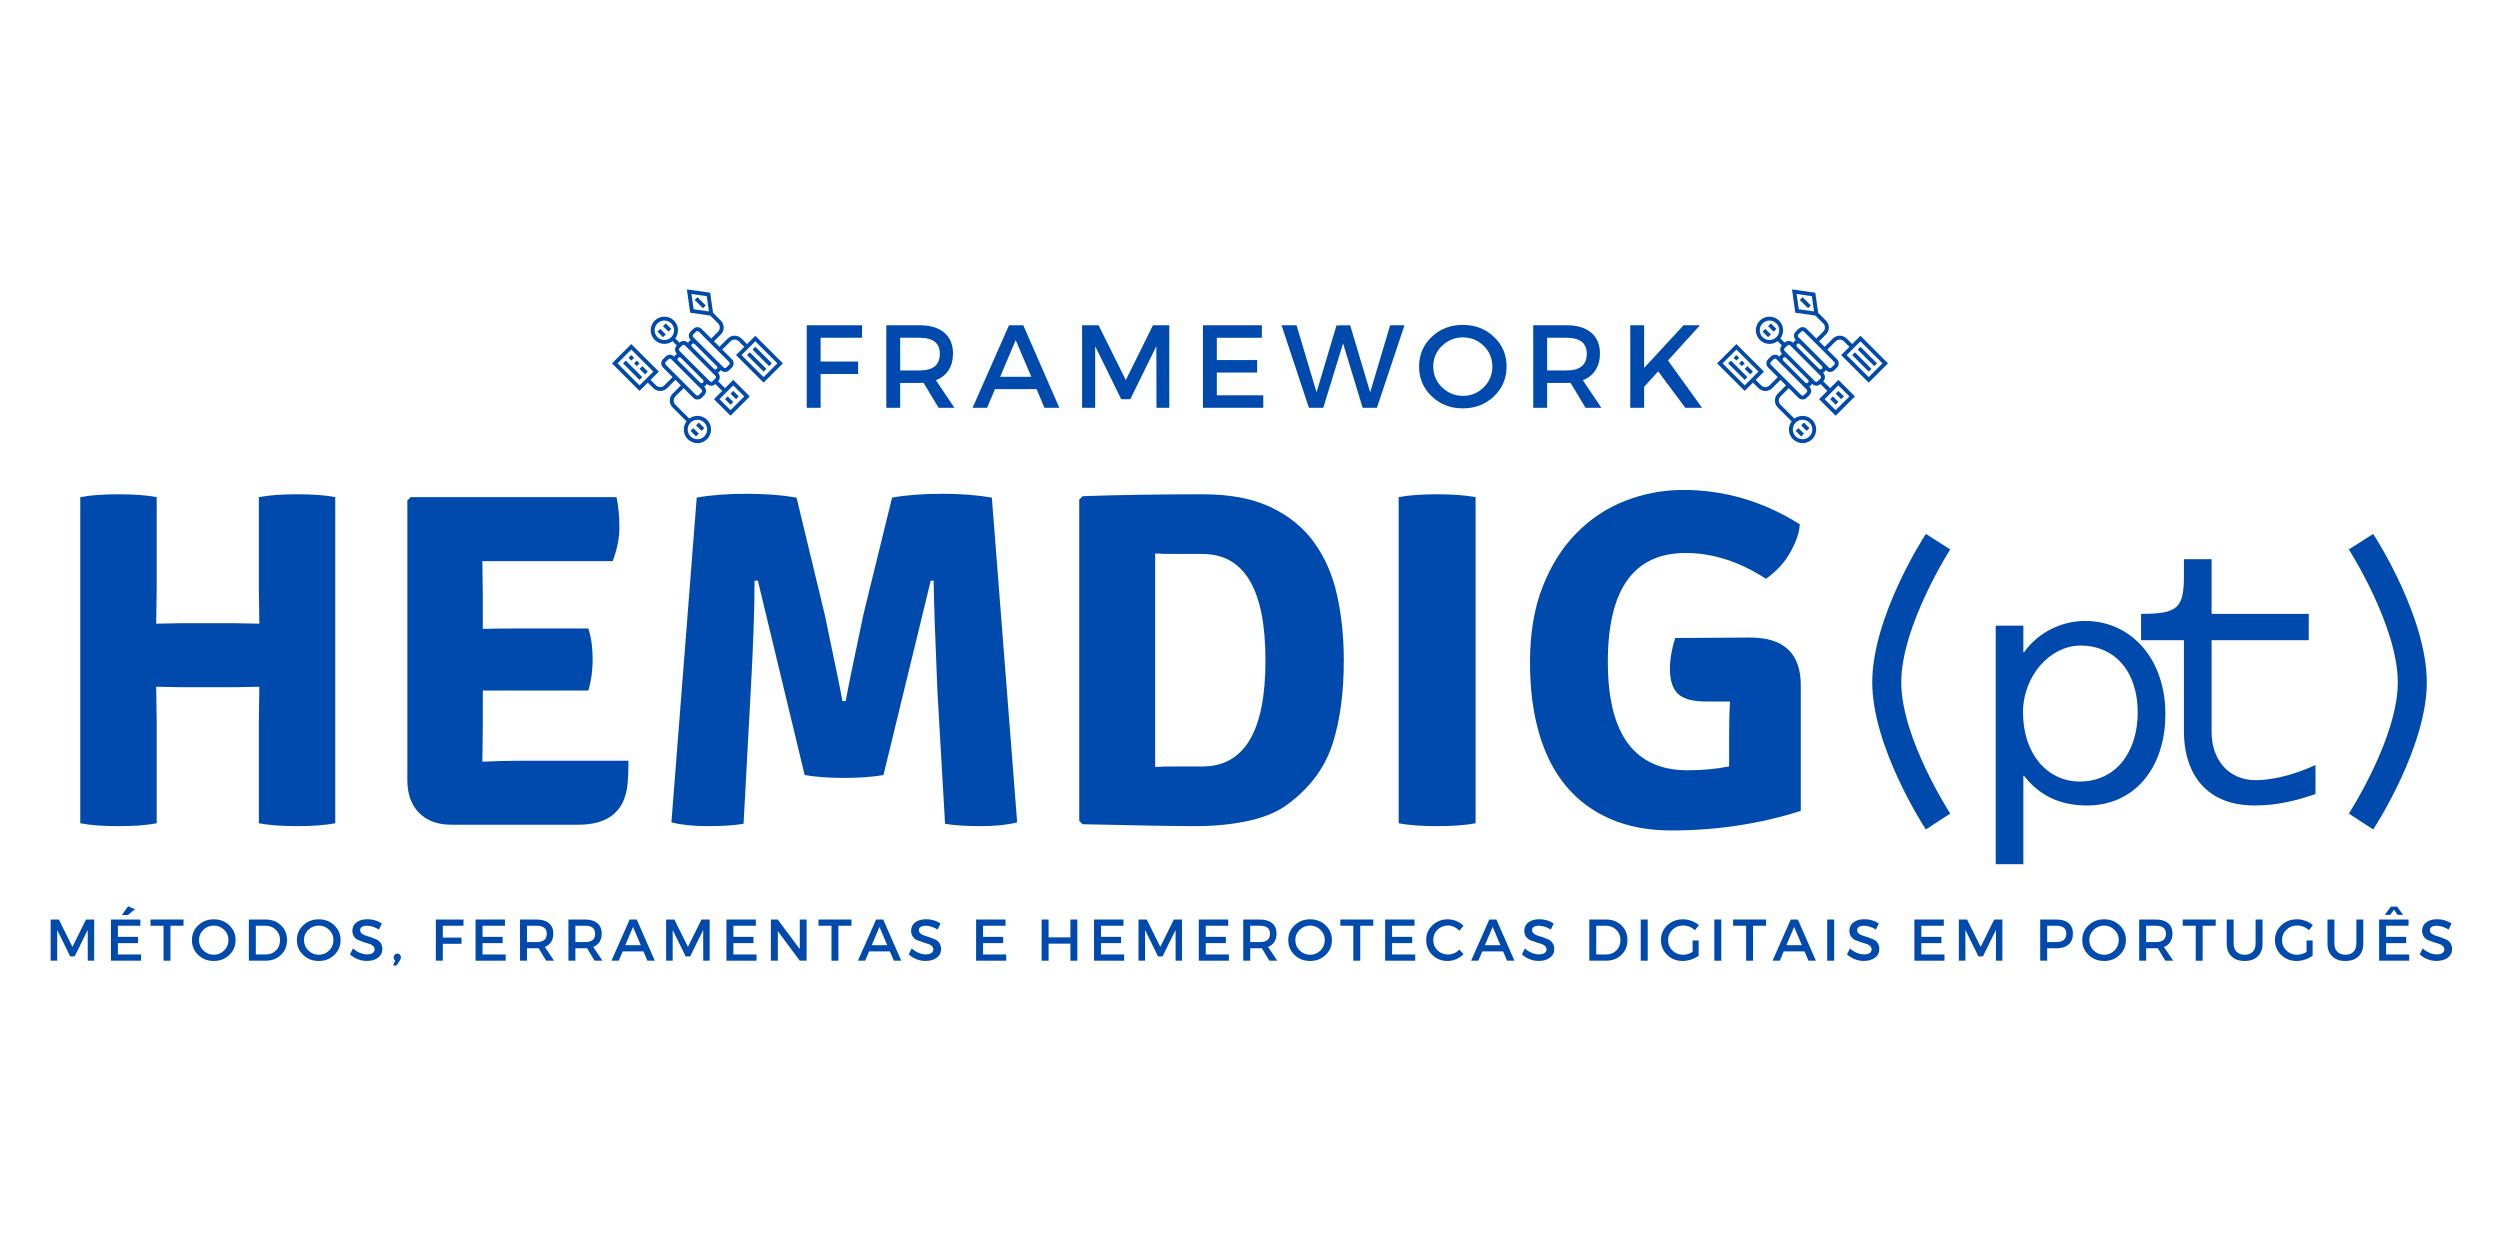 <svg xmlns="http://www.w3.org/2000/svg" xmlns:xlink="http://www.w3.org/1999/xlink" width="1280" zoomAndPan="magnify" viewBox="0 0 960 480" height="640" preserveAspectRatio="xMidYMid meet" version="1.0"><defs><g/><clipPath id="9e8687e4d4"><path d="M 265 164 L 269 164 L 269 168 L 265 168 Z M 265 164 " clip-rule="nonzero"/></clipPath><clipPath id="b10fee239f"><path d="M 267.816 106.715 L 300.625 139.527 L 267.816 172.336 L 235.004 139.527 Z M 267.816 106.715 " clip-rule="nonzero"/></clipPath><clipPath id="0d98204b02"><path d="M 267.816 106.715 L 300.625 139.527 L 267.816 172.336 L 235.004 139.527 Z M 267.816 106.715 " clip-rule="nonzero"/></clipPath><clipPath id="5461a52bf2"><path d="M 267 162 L 271 162 L 271 166 L 267 166 Z M 267 162 " clip-rule="nonzero"/></clipPath><clipPath id="8726301169"><path d="M 267.816 106.715 L 300.625 139.527 L 267.816 172.336 L 235.004 139.527 Z M 267.816 106.715 " clip-rule="nonzero"/></clipPath><clipPath id="b023ccc0e5"><path d="M 267.816 106.715 L 300.625 139.527 L 267.816 172.336 L 235.004 139.527 Z M 267.816 106.715 " clip-rule="nonzero"/></clipPath><clipPath id="06a89b3dc1"><path d="M 252 126 L 256 126 L 256 130 L 252 130 Z M 252 126 " clip-rule="nonzero"/></clipPath><clipPath id="02baa8b21c"><path d="M 267.816 106.715 L 300.625 139.527 L 267.816 172.336 L 235.004 139.527 Z M 267.816 106.715 " clip-rule="nonzero"/></clipPath><clipPath id="10d8e7af28"><path d="M 267.816 106.715 L 300.625 139.527 L 267.816 172.336 L 235.004 139.527 Z M 267.816 106.715 " clip-rule="nonzero"/></clipPath><clipPath id="7e40ddbfa9"><path d="M 254 124 L 258 124 L 258 128 L 254 128 Z M 254 124 " clip-rule="nonzero"/></clipPath><clipPath id="b5ef4b5af0"><path d="M 267.816 106.715 L 300.625 139.527 L 267.816 172.336 L 235.004 139.527 Z M 267.816 106.715 " clip-rule="nonzero"/></clipPath><clipPath id="3f457bba80"><path d="M 267.816 106.715 L 300.625 139.527 L 267.816 172.336 L 235.004 139.527 Z M 267.816 106.715 " clip-rule="nonzero"/></clipPath><clipPath id="4c4569a9c0"><path d="M 235 111 L 301 111 L 301 171 L 235 171 Z M 235 111 " clip-rule="nonzero"/></clipPath><clipPath id="ea7e221d99"><path d="M 267.816 106.715 L 300.625 139.527 L 267.816 172.336 L 235.004 139.527 Z M 267.816 106.715 " clip-rule="nonzero"/></clipPath><clipPath id="4412bd3d0f"><path d="M 267.816 106.715 L 300.625 139.527 L 267.816 172.336 L 235.004 139.527 Z M 267.816 106.715 " clip-rule="nonzero"/></clipPath><clipPath id="9d2e6d7213"><path d="M 241 136 L 244 136 L 244 139 L 241 139 Z M 241 136 " clip-rule="nonzero"/></clipPath><clipPath id="5b80dd3b1f"><path d="M 267.816 106.715 L 300.625 139.527 L 267.816 172.336 L 235.004 139.527 Z M 267.816 106.715 " clip-rule="nonzero"/></clipPath><clipPath id="cedec5ac88"><path d="M 267.816 106.715 L 300.625 139.527 L 267.816 172.336 L 235.004 139.527 Z M 267.816 106.715 " clip-rule="nonzero"/></clipPath><clipPath id="11db269093"><path d="M 243 138 L 246 138 L 246 141 L 243 141 Z M 243 138 " clip-rule="nonzero"/></clipPath><clipPath id="95e807d211"><path d="M 267.816 106.715 L 300.625 139.527 L 267.816 172.336 L 235.004 139.527 Z M 267.816 106.715 " clip-rule="nonzero"/></clipPath><clipPath id="a5091974ed"><path d="M 267.816 106.715 L 300.625 139.527 L 267.816 172.336 L 235.004 139.527 Z M 267.816 106.715 " clip-rule="nonzero"/></clipPath><clipPath id="a72f5bde8c"><path d="M 245 140 L 249 140 L 249 144 L 245 144 Z M 245 140 " clip-rule="nonzero"/></clipPath><clipPath id="369d79d738"><path d="M 267.816 106.715 L 300.625 139.527 L 267.816 172.336 L 235.004 139.527 Z M 267.816 106.715 " clip-rule="nonzero"/></clipPath><clipPath id="fcdec177d5"><path d="M 267.816 106.715 L 300.625 139.527 L 267.816 172.336 L 235.004 139.527 Z M 267.816 106.715 " clip-rule="nonzero"/></clipPath><clipPath id="19533b1668"><path d="M 239 138 L 247 138 L 247 146 L 239 146 Z M 239 138 " clip-rule="nonzero"/></clipPath><clipPath id="e8f5e7fd8e"><path d="M 267.816 106.715 L 300.625 139.527 L 267.816 172.336 L 235.004 139.527 Z M 267.816 106.715 " clip-rule="nonzero"/></clipPath><clipPath id="79a38b58ce"><path d="M 267.816 106.715 L 300.625 139.527 L 267.816 172.336 L 235.004 139.527 Z M 267.816 106.715 " clip-rule="nonzero"/></clipPath><clipPath id="2eb267e5f2"><path d="M 288 133 L 297 133 L 297 141 L 288 141 Z M 288 133 " clip-rule="nonzero"/></clipPath><clipPath id="2c25485766"><path d="M 267.816 106.715 L 300.625 139.527 L 267.816 172.336 L 235.004 139.527 Z M 267.816 106.715 " clip-rule="nonzero"/></clipPath><clipPath id="6cadb219fb"><path d="M 267.816 106.715 L 300.625 139.527 L 267.816 172.336 L 235.004 139.527 Z M 267.816 106.715 " clip-rule="nonzero"/></clipPath><clipPath id="43b426ec39"><path d="M 286 135 L 295 135 L 295 143 L 286 143 Z M 286 135 " clip-rule="nonzero"/></clipPath><clipPath id="3b7ad433d5"><path d="M 267.816 106.715 L 300.625 139.527 L 267.816 172.336 L 235.004 139.527 Z M 267.816 106.715 " clip-rule="nonzero"/></clipPath><clipPath id="857bae69ec"><path d="M 267.816 106.715 L 300.625 139.527 L 267.816 172.336 L 235.004 139.527 Z M 267.816 106.715 " clip-rule="nonzero"/></clipPath><clipPath id="c21dd1b5bd"><path d="M 266 114 L 271 114 L 271 119 L 266 119 Z M 266 114 " clip-rule="nonzero"/></clipPath><clipPath id="8f29ff0ca4"><path d="M 267.816 106.715 L 300.625 139.527 L 267.816 172.336 L 235.004 139.527 Z M 267.816 106.715 " clip-rule="nonzero"/></clipPath><clipPath id="040a528a0e"><path d="M 267.816 106.715 L 300.625 139.527 L 267.816 172.336 L 235.004 139.527 Z M 267.816 106.715 " clip-rule="nonzero"/></clipPath><clipPath id="9c7211d020"><path d="M 280 150 L 284 150 L 284 154 L 280 154 Z M 280 150 " clip-rule="nonzero"/></clipPath><clipPath id="639bc2ace0"><path d="M 267.816 106.715 L 300.625 139.527 L 267.816 172.336 L 235.004 139.527 Z M 267.816 106.715 " clip-rule="nonzero"/></clipPath><clipPath id="75c6cab252"><path d="M 267.816 106.715 L 300.625 139.527 L 267.816 172.336 L 235.004 139.527 Z M 267.816 106.715 " clip-rule="nonzero"/></clipPath><clipPath id="acb1ec0e6b"><path d="M 278 152 L 282 152 L 282 156 L 278 156 Z M 278 152 " clip-rule="nonzero"/></clipPath><clipPath id="1ff12fdadc"><path d="M 267.816 106.715 L 300.625 139.527 L 267.816 172.336 L 235.004 139.527 Z M 267.816 106.715 " clip-rule="nonzero"/></clipPath><clipPath id="27fb371f32"><path d="M 267.816 106.715 L 300.625 139.527 L 267.816 172.336 L 235.004 139.527 Z M 267.816 106.715 " clip-rule="nonzero"/></clipPath><clipPath id="6d6a50d36d"><path d="M 689 164 L 693 164 L 693 168 L 689 168 Z M 689 164 " clip-rule="nonzero"/></clipPath><clipPath id="5f8a7cf3cf"><path d="M 692.184 106.715 L 724.996 139.527 L 692.184 172.336 L 659.371 139.527 Z M 692.184 106.715 " clip-rule="nonzero"/></clipPath><clipPath id="4eacf7d624"><path d="M 692.184 106.715 L 724.996 139.527 L 692.184 172.336 L 659.371 139.527 Z M 692.184 106.715 " clip-rule="nonzero"/></clipPath><clipPath id="c42b28a120"><path d="M 691 162 L 695 162 L 695 166 L 691 166 Z M 691 162 " clip-rule="nonzero"/></clipPath><clipPath id="dfb2dc3c7f"><path d="M 692.184 106.715 L 724.996 139.527 L 692.184 172.336 L 659.371 139.527 Z M 692.184 106.715 " clip-rule="nonzero"/></clipPath><clipPath id="23a6996302"><path d="M 692.184 106.715 L 724.996 139.527 L 692.184 172.336 L 659.371 139.527 Z M 692.184 106.715 " clip-rule="nonzero"/></clipPath><clipPath id="0a7d42de56"><path d="M 676 126 L 681 126 L 681 130 L 676 130 Z M 676 126 " clip-rule="nonzero"/></clipPath><clipPath id="defbe3a665"><path d="M 692.184 106.715 L 724.996 139.527 L 692.184 172.336 L 659.371 139.527 Z M 692.184 106.715 " clip-rule="nonzero"/></clipPath><clipPath id="4b157faf01"><path d="M 692.184 106.715 L 724.996 139.527 L 692.184 172.336 L 659.371 139.527 Z M 692.184 106.715 " clip-rule="nonzero"/></clipPath><clipPath id="a0411ec31c"><path d="M 678 124 L 683 124 L 683 128 L 678 128 Z M 678 124 " clip-rule="nonzero"/></clipPath><clipPath id="8587902a0d"><path d="M 692.184 106.715 L 724.996 139.527 L 692.184 172.336 L 659.371 139.527 Z M 692.184 106.715 " clip-rule="nonzero"/></clipPath><clipPath id="6a68f828fa"><path d="M 692.184 106.715 L 724.996 139.527 L 692.184 172.336 L 659.371 139.527 Z M 692.184 106.715 " clip-rule="nonzero"/></clipPath><clipPath id="442365412e"><path d="M 659 111 L 725 111 L 725 171 L 659 171 Z M 659 111 " clip-rule="nonzero"/></clipPath><clipPath id="c7c9ff34b5"><path d="M 692.184 106.715 L 724.996 139.527 L 692.184 172.336 L 659.371 139.527 Z M 692.184 106.715 " clip-rule="nonzero"/></clipPath><clipPath id="b1c91d6773"><path d="M 692.184 106.715 L 724.996 139.527 L 692.184 172.336 L 659.371 139.527 Z M 692.184 106.715 " clip-rule="nonzero"/></clipPath><clipPath id="2de07366db"><path d="M 665 136 L 668 136 L 668 139 L 665 139 Z M 665 136 " clip-rule="nonzero"/></clipPath><clipPath id="6b676bbd13"><path d="M 692.184 106.715 L 724.996 139.527 L 692.184 172.336 L 659.371 139.527 Z M 692.184 106.715 " clip-rule="nonzero"/></clipPath><clipPath id="d5703cc319"><path d="M 692.184 106.715 L 724.996 139.527 L 692.184 172.336 L 659.371 139.527 Z M 692.184 106.715 " clip-rule="nonzero"/></clipPath><clipPath id="c2a99737c6"><path d="M 667 138 L 670 138 L 670 141 L 667 141 Z M 667 138 " clip-rule="nonzero"/></clipPath><clipPath id="e20009a284"><path d="M 692.184 106.715 L 724.996 139.527 L 692.184 172.336 L 659.371 139.527 Z M 692.184 106.715 " clip-rule="nonzero"/></clipPath><clipPath id="ebf264cbf2"><path d="M 692.184 106.715 L 724.996 139.527 L 692.184 172.336 L 659.371 139.527 Z M 692.184 106.715 " clip-rule="nonzero"/></clipPath><clipPath id="96c361b180"><path d="M 669 140 L 674 140 L 674 144 L 669 144 Z M 669 140 " clip-rule="nonzero"/></clipPath><clipPath id="5764c04275"><path d="M 692.184 106.715 L 724.996 139.527 L 692.184 172.336 L 659.371 139.527 Z M 692.184 106.715 " clip-rule="nonzero"/></clipPath><clipPath id="59fde7de63"><path d="M 692.184 106.715 L 724.996 139.527 L 692.184 172.336 L 659.371 139.527 Z M 692.184 106.715 " clip-rule="nonzero"/></clipPath><clipPath id="5617a2a7ce"><path d="M 663 138 L 672 138 L 672 146 L 663 146 Z M 663 138 " clip-rule="nonzero"/></clipPath><clipPath id="bd8d643400"><path d="M 692.184 106.715 L 724.996 139.527 L 692.184 172.336 L 659.371 139.527 Z M 692.184 106.715 " clip-rule="nonzero"/></clipPath><clipPath id="5e24d68898"><path d="M 692.184 106.715 L 724.996 139.527 L 692.184 172.336 L 659.371 139.527 Z M 692.184 106.715 " clip-rule="nonzero"/></clipPath><clipPath id="3bc012b91f"><path d="M 713 133 L 721 133 L 721 141 L 713 141 Z M 713 133 " clip-rule="nonzero"/></clipPath><clipPath id="276ec8073d"><path d="M 692.184 106.715 L 724.996 139.527 L 692.184 172.336 L 659.371 139.527 Z M 692.184 106.715 " clip-rule="nonzero"/></clipPath><clipPath id="fe08ce166d"><path d="M 692.184 106.715 L 724.996 139.527 L 692.184 172.336 L 659.371 139.527 Z M 692.184 106.715 " clip-rule="nonzero"/></clipPath><clipPath id="02e01276e8"><path d="M 711 135 L 719 135 L 719 143 L 711 143 Z M 711 135 " clip-rule="nonzero"/></clipPath><clipPath id="aae6cc57c5"><path d="M 692.184 106.715 L 724.996 139.527 L 692.184 172.336 L 659.371 139.527 Z M 692.184 106.715 " clip-rule="nonzero"/></clipPath><clipPath id="41336f8f8e"><path d="M 692.184 106.715 L 724.996 139.527 L 692.184 172.336 L 659.371 139.527 Z M 692.184 106.715 " clip-rule="nonzero"/></clipPath><clipPath id="7308c6a8e6"><path d="M 691 114 L 696 114 L 696 119 L 691 119 Z M 691 114 " clip-rule="nonzero"/></clipPath><clipPath id="9df012477f"><path d="M 692.184 106.715 L 724.996 139.527 L 692.184 172.336 L 659.371 139.527 Z M 692.184 106.715 " clip-rule="nonzero"/></clipPath><clipPath id="7b4f46fc6a"><path d="M 692.184 106.715 L 724.996 139.527 L 692.184 172.336 L 659.371 139.527 Z M 692.184 106.715 " clip-rule="nonzero"/></clipPath><clipPath id="e3b546f1ec"><path d="M 704 150 L 709 150 L 709 154 L 704 154 Z M 704 150 " clip-rule="nonzero"/></clipPath><clipPath id="6909a4af99"><path d="M 692.184 106.715 L 724.996 139.527 L 692.184 172.336 L 659.371 139.527 Z M 692.184 106.715 " clip-rule="nonzero"/></clipPath><clipPath id="6cd2ee18a0"><path d="M 692.184 106.715 L 724.996 139.527 L 692.184 172.336 L 659.371 139.527 Z M 692.184 106.715 " clip-rule="nonzero"/></clipPath><clipPath id="71f2cc8f7c"><path d="M 702 152 L 706 152 L 706 156 L 702 156 Z M 702 152 " clip-rule="nonzero"/></clipPath><clipPath id="15e89029d3"><path d="M 692.184 106.715 L 724.996 139.527 L 692.184 172.336 L 659.371 139.527 Z M 692.184 106.715 " clip-rule="nonzero"/></clipPath><clipPath id="974a756034"><path d="M 692.184 106.715 L 724.996 139.527 L 692.184 172.336 L 659.371 139.527 Z M 692.184 106.715 " clip-rule="nonzero"/></clipPath></defs><g fill="#004aad" fill-opacity="1"><g transform="translate(305.612, 156.591)"><g><path d="M 25.391 -26.891 L 9.5 -26.891 L 9.5 -17.75 L 23.906 -17.75 L 23.906 -12.984 L 9.5 -12.984 L 9.5 0 L 4.172 0 L 4.172 -31.688 L 25.438 -31.688 Z M 25.391 -26.891 "/></g></g></g><g fill="#004aad" fill-opacity="1"><g transform="translate(336.168, 156.591)"><g><path d="M 24.266 0 L 18.469 -9.594 C 18.164 -9.562 17.68 -9.547 17.016 -9.547 L 9.5 -9.547 L 9.5 0 L 4.172 0 L 4.172 -31.688 L 17.016 -31.688 C 21.055 -31.688 24.191 -30.742 26.422 -28.859 C 28.66 -26.973 29.781 -24.312 29.781 -20.875 C 29.781 -18.332 29.211 -16.188 28.078 -14.438 C 26.953 -12.688 25.332 -11.406 23.219 -10.594 L 30.328 0 Z M 9.5 -14.344 L 17.016 -14.344 C 22.148 -14.344 24.719 -16.473 24.719 -20.734 C 24.719 -24.836 22.148 -26.891 17.016 -26.891 L 9.5 -26.891 Z M 9.5 -14.344 "/></g></g></g><g fill="#004aad" fill-opacity="1"><g transform="translate(373.423, 156.591)"><g><path d="M 24.625 -7.156 L 8.641 -7.156 L 5.609 0 L 0.047 0 L 14.031 -31.688 L 19.516 -31.688 L 33.359 0 L 27.656 0 Z M 22.594 -11.906 L 16.609 -25.984 L 10.641 -11.906 Z M 22.594 -11.906 "/></g></g></g><g fill="#004aad" fill-opacity="1"><g transform="translate(411.357, 156.591)"><g><path d="M 37.656 0 L 32.734 0 L 32.688 -23.672 L 22.672 -3.297 L 19.188 -3.297 L 9.188 -23.672 L 9.188 0 L 4.172 0 L 4.172 -31.688 L 10.5 -31.688 L 20.953 -10.641 L 31.375 -31.688 L 37.656 -31.688 Z M 37.656 0 "/></g></g></g><g fill="#004aad" fill-opacity="1"><g transform="translate(457.756, 156.591)"><g><path d="M 26.797 -26.891 L 9.5 -26.891 L 9.5 -18.328 L 24.984 -18.328 L 24.984 -13.531 L 9.5 -13.531 L 9.5 -4.797 L 27.344 -4.797 L 27.344 0 L 4.172 0 L 4.172 -31.688 L 26.797 -31.688 Z M 26.797 -26.891 "/></g></g></g><g fill="#004aad" fill-opacity="1"><g transform="translate(491.978, 156.591)"><g><path d="M 36.75 0 L 31.281 0 L 23.766 -24.719 L 16.156 0 L 10.641 0 L 0.141 -31.688 L 5.891 -31.688 L 13.578 -5.938 L 21.234 -31.641 L 26.484 -31.688 L 34.172 -5.938 L 41.828 -31.688 L 47.344 -31.688 Z M 36.75 0 "/></g></g></g><g fill="#004aad" fill-opacity="1"><g transform="translate(543.402, 156.591)"><g><path d="M 6.375 -27.234 C 9.602 -30.297 13.586 -31.828 18.328 -31.828 C 23.066 -31.828 27.051 -30.297 30.281 -27.234 C 33.508 -24.172 35.125 -20.375 35.125 -15.844 C 35.125 -11.312 33.508 -7.5 30.281 -4.406 C 27.051 -1.32 23.066 0.219 18.328 0.219 C 13.586 0.219 9.602 -1.32 6.375 -4.406 C 3.145 -7.5 1.531 -11.312 1.531 -15.844 C 1.531 -20.375 3.145 -24.172 6.375 -27.234 Z M 18.375 -27.031 C 15.238 -27.031 12.551 -25.945 10.312 -23.781 C 8.082 -21.625 6.969 -18.977 6.969 -15.844 C 6.969 -12.707 8.094 -10.047 10.344 -7.859 C 12.594 -5.672 15.27 -4.578 18.375 -4.578 C 21.488 -4.578 24.145 -5.672 26.344 -7.859 C 28.551 -10.047 29.656 -12.707 29.656 -15.844 C 29.656 -18.977 28.551 -21.625 26.344 -23.781 C 24.145 -25.945 21.488 -27.031 18.375 -27.031 Z M 18.375 -27.031 "/></g></g></g><g fill="#004aad" fill-opacity="1"><g transform="translate(584.595, 156.591)"><g><path d="M 24.266 0 L 18.469 -9.594 C 18.164 -9.562 17.68 -9.547 17.016 -9.547 L 9.5 -9.547 L 9.5 0 L 4.172 0 L 4.172 -31.688 L 17.016 -31.688 C 21.055 -31.688 24.191 -30.742 26.422 -28.859 C 28.66 -26.973 29.781 -24.312 29.781 -20.875 C 29.781 -18.332 29.211 -16.188 28.078 -14.438 C 26.953 -12.688 25.332 -11.406 23.219 -10.594 L 30.328 0 Z M 9.5 -14.344 L 17.016 -14.344 C 22.148 -14.344 24.719 -16.473 24.719 -20.734 C 24.719 -24.836 22.148 -26.891 17.016 -26.891 L 9.5 -26.891 Z M 9.5 -14.344 "/></g></g></g><g fill="#004aad" fill-opacity="1"><g transform="translate(621.85, 156.591)"><g><path d="M 25.297 0 L 14.891 -13.984 L 9.5 -8.062 L 9.5 0 L 4.172 0 L 4.172 -31.688 L 9.5 -31.688 L 9.5 -15.297 L 24.625 -31.688 L 30.922 -31.688 L 18.656 -18.156 L 31.734 0 Z M 25.297 0 "/></g></g></g><g clip-path="url(#9e8687e4d4)"><g clip-path="url(#b10fee239f)"><g clip-path="url(#0d98204b02)"><path fill="#004aad" d="M 268.344 166.516 L 266.227 164.398 L 265.168 165.457 L 267.285 167.574 L 268.344 166.516 " fill-opacity="1" fill-rule="nonzero"/></g></g></g><g clip-path="url(#5461a52bf2)"><g clip-path="url(#8726301169)"><g clip-path="url(#b023ccc0e5)"><path fill="#004aad" d="M 270.461 164.398 L 268.344 162.281 L 267.285 163.34 L 269.402 165.457 L 270.461 164.398 " fill-opacity="1" fill-rule="nonzero"/></g></g></g><g clip-path="url(#06a89b3dc1)"><g clip-path="url(#02baa8b21c)"><g clip-path="url(#10d8e7af28)"><path fill="#004aad" d="M 252.469 127.355 L 254.586 129.469 L 255.645 128.41 L 253.527 126.297 L 252.469 127.355 " fill-opacity="1" fill-rule="nonzero"/></g></g></g><g clip-path="url(#7e40ddbfa9)"><g clip-path="url(#b5ef4b5af0)"><g clip-path="url(#3f457bba80)"><path fill="#004aad" d="M 254.586 125.238 L 256.703 127.355 L 257.762 126.297 L 255.645 124.18 L 254.586 125.238 " fill-opacity="1" fill-rule="nonzero"/></g></g></g><g clip-path="url(#4c4569a9c0)"><g clip-path="url(#ea7e221d99)"><g clip-path="url(#4412bd3d0f)"><path fill="#004aad" d="M 290.043 131.059 L 298.508 139.527 L 293.219 144.816 L 284.75 136.352 Z M 279.988 140.055 L 278.93 141.113 C 278.637 141.406 278.16 141.406 277.871 141.113 L 266.227 129.469 C 265.938 129.18 265.938 128.703 266.227 128.41 L 267.285 127.355 C 267.578 127.062 268.051 127.062 268.344 127.355 L 279.988 138.996 C 280.277 139.289 280.277 139.762 279.988 140.055 Z M 275.223 141.645 C 274.934 141.934 274.457 141.934 274.164 141.645 L 265.699 133.176 C 265.406 132.883 265.406 132.406 265.699 132.117 C 265.988 131.824 266.465 131.824 266.758 132.117 L 275.223 140.586 C 275.516 140.875 275.516 141.352 275.223 141.645 Z M 274.695 145.348 L 273.637 146.406 C 273.344 146.695 272.871 146.695 272.578 146.406 L 260.934 134.762 C 260.645 134.473 260.645 133.996 260.934 133.703 L 261.992 132.645 C 262.285 132.355 262.762 132.355 263.051 132.645 L 274.695 144.289 C 274.984 144.582 274.984 145.055 274.695 145.348 Z M 269.934 146.934 C 269.641 147.227 269.164 147.227 268.875 146.934 L 260.406 138.469 C 260.113 138.176 260.113 137.699 260.406 137.41 C 260.699 137.117 261.172 137.117 261.465 137.41 L 269.934 145.875 C 270.223 146.168 270.223 146.645 269.934 146.934 Z M 269.402 150.641 L 268.344 151.699 C 268.051 151.988 267.578 151.988 267.285 151.699 L 255.645 140.055 C 255.352 139.762 255.352 139.289 255.645 138.996 L 256.703 137.938 C 256.992 137.648 257.469 137.648 257.762 137.938 L 269.402 149.582 C 269.695 149.871 269.695 150.348 269.402 150.641 Z M 281.574 147.992 L 285.809 152.227 L 280.516 157.52 L 276.281 153.285 Z M 270.461 162.281 C 271.922 163.742 271.922 166.113 270.461 167.574 C 269 169.035 266.629 169.035 265.168 167.574 C 263.711 166.113 263.711 163.742 265.168 162.281 C 266.629 160.824 269 160.824 270.461 162.281 Z M 245.586 147.992 L 237.121 139.527 L 242.414 134.234 L 250.879 142.699 Z M 252.469 129.469 C 251.008 128.012 251.008 125.637 252.469 124.18 C 253.926 122.719 256.301 122.719 257.762 124.18 C 259.219 125.637 259.219 128.012 257.762 129.469 C 256.301 130.93 253.926 130.93 252.469 129.469 Z M 266.359 118.754 L 265.523 112.891 L 271.387 113.727 L 272.223 119.59 Z M 293.219 146.934 L 300.625 139.527 L 290.043 128.941 L 286.867 132.117 L 284.75 130 C 283.289 128.539 280.918 128.539 279.457 130 L 276.281 133.176 L 274.164 131.059 L 276.812 128.41 C 278.27 126.953 278.27 124.578 276.812 123.121 L 273.812 120.121 L 272.711 112.402 L 263.758 111.125 L 265.035 120.078 L 272.754 121.18 L 275.754 124.18 C 276.629 125.055 276.629 126.477 275.754 127.355 L 273.105 130 L 269.402 126.297 C 268.527 125.418 267.105 125.418 266.227 126.297 L 265.168 127.355 C 264.293 128.23 264.293 129.652 265.168 130.527 L 265.266 130.625 C 265.039 130.734 264.824 130.871 264.641 131.059 C 264.453 131.246 264.316 131.461 264.207 131.684 L 264.109 131.586 C 263.234 130.711 261.812 130.711 260.934 131.586 L 259.305 129.957 C 260.84 127.906 260.68 124.984 258.816 123.121 C 256.777 121.078 253.453 121.078 251.41 123.121 C 249.367 125.164 249.367 128.488 251.41 130.527 C 253.273 132.391 256.195 132.551 258.246 131.016 L 259.875 132.645 C 259 133.523 259 134.945 259.875 135.82 L 259.973 135.918 C 259.75 136.027 259.535 136.164 259.348 136.352 C 259.16 136.535 259.023 136.75 258.914 136.977 L 258.816 136.879 C 257.941 136.004 256.52 136.004 255.645 136.879 L 254.586 137.938 C 253.707 138.816 253.707 140.238 254.586 141.113 L 258.289 144.816 L 255.113 147.992 C 254.238 148.871 252.816 148.871 251.938 147.992 L 249.82 145.875 L 252.996 142.699 L 242.414 132.117 L 235.004 139.527 L 245.586 150.109 L 248.762 146.934 L 250.879 149.051 C 252.34 150.512 254.711 150.512 256.172 149.051 L 259.348 145.875 L 261.465 147.992 L 258.289 151.168 C 256.828 152.629 256.828 155 258.289 156.461 L 263.625 161.797 C 262.09 163.844 262.246 166.77 264.109 168.633 C 266.152 170.676 269.477 170.676 271.52 168.633 C 273.562 166.59 273.562 163.266 271.52 161.223 C 269.656 159.359 266.73 159.203 264.684 160.738 L 259.348 155.402 C 258.473 154.527 258.473 153.105 259.348 152.227 L 262.523 149.051 L 266.227 152.758 C 267.105 153.633 268.527 153.633 269.402 152.758 L 270.461 151.699 C 271.336 150.82 271.336 149.398 270.461 148.523 L 270.363 148.426 C 270.59 148.316 270.805 148.18 270.992 147.992 C 271.176 147.809 271.312 147.594 271.422 147.367 L 271.52 147.465 C 272.395 148.34 273.816 148.34 274.695 147.465 L 277.34 150.109 L 274.164 153.285 L 280.516 159.637 L 287.926 152.227 L 281.574 145.875 L 278.398 149.051 L 275.754 146.406 C 276.629 145.527 276.629 144.105 275.754 143.23 L 275.656 143.133 C 275.883 143.023 276.098 142.887 276.281 142.699 C 276.469 142.516 276.605 142.301 276.715 142.074 L 276.812 142.172 C 277.688 143.047 279.109 143.047 279.988 142.172 L 281.047 141.113 C 281.922 140.238 281.922 138.816 281.047 137.938 L 277.34 134.234 L 280.516 131.059 C 281.395 130.184 282.816 130.184 283.691 131.059 L 285.809 133.176 L 282.633 136.352 L 293.219 146.934 " fill-opacity="1" fill-rule="nonzero"/></g></g></g><g clip-path="url(#9d2e6d7213)"><g clip-path="url(#5b80dd3b1f)"><g clip-path="url(#cedec5ac88)"><path fill="#004aad" d="M 243.473 137.41 L 242.414 136.352 L 241.355 137.41 L 242.414 138.469 L 243.473 137.41 " fill-opacity="1" fill-rule="nonzero"/></g></g></g><g clip-path="url(#11db269093)"><g clip-path="url(#95e807d211)"><g clip-path="url(#a5091974ed)"><path fill="#004aad" d="M 245.586 139.527 L 244.531 138.469 L 243.473 139.527 L 244.531 140.586 L 245.586 139.527 " fill-opacity="1" fill-rule="nonzero"/></g></g></g><g clip-path="url(#a72f5bde8c)"><g clip-path="url(#369d79d738)"><g clip-path="url(#fcdec177d5)"><path fill="#004aad" d="M 248.762 142.699 L 246.645 140.586 L 245.586 141.645 L 247.703 143.758 L 248.762 142.699 " fill-opacity="1" fill-rule="nonzero"/></g></g></g><g clip-path="url(#19533b1668)"><g clip-path="url(#e8f5e7fd8e)"><g clip-path="url(#79a38b58ce)"><path fill="#004aad" d="M 246.645 144.816 L 240.297 138.469 L 239.238 139.527 L 245.586 145.875 L 246.645 144.816 " fill-opacity="1" fill-rule="nonzero"/></g></g></g><g clip-path="url(#2eb267e5f2)"><g clip-path="url(#2c25485766)"><g clip-path="url(#6cadb219fb)"><path fill="#004aad" d="M 288.984 134.234 L 295.336 140.586 L 296.395 139.527 L 290.043 133.176 L 288.984 134.234 " fill-opacity="1" fill-rule="nonzero"/></g></g></g><g clip-path="url(#43b426ec39)"><g clip-path="url(#3b7ad433d5)"><g clip-path="url(#857bae69ec)"><path fill="#004aad" d="M 286.867 136.352 L 293.219 142.699 L 294.277 141.645 L 287.926 135.293 L 286.867 136.352 " fill-opacity="1" fill-rule="nonzero"/></g></g></g><g clip-path="url(#c21dd1b5bd)"><g clip-path="url(#8f29ff0ca4)"><g clip-path="url(#040a528a0e)"><path fill="#004aad" d="M 266.758 115.18 L 269.934 118.355 L 270.992 117.297 L 267.816 114.125 L 266.758 115.18 " fill-opacity="1" fill-rule="nonzero"/></g></g></g><g clip-path="url(#9c7211d020)"><g clip-path="url(#639bc2ace0)"><g clip-path="url(#75c6cab252)"><path fill="#004aad" d="M 280.516 151.168 L 282.633 153.285 L 283.691 152.227 L 281.574 150.109 L 280.516 151.168 " fill-opacity="1" fill-rule="nonzero"/></g></g></g><g clip-path="url(#acb1ec0e6b)"><g clip-path="url(#1ff12fdadc)"><g clip-path="url(#27fb371f32)"><path fill="#004aad" d="M 278.398 153.285 L 280.516 155.402 L 281.574 154.344 L 279.457 152.227 L 278.398 153.285 " fill-opacity="1" fill-rule="nonzero"/></g></g></g><g clip-path="url(#6d6a50d36d)"><g clip-path="url(#5f8a7cf3cf)"><g clip-path="url(#4eacf7d624)"><path fill="#004aad" d="M 692.715 166.516 L 690.598 164.398 L 689.539 165.457 L 691.656 167.574 L 692.715 166.516 " fill-opacity="1" fill-rule="nonzero"/></g></g></g><g clip-path="url(#c42b28a120)"><g clip-path="url(#dfb2dc3c7f)"><g clip-path="url(#23a6996302)"><path fill="#004aad" d="M 694.832 164.398 L 692.715 162.281 L 691.656 163.34 L 693.773 165.457 L 694.832 164.398 " fill-opacity="1" fill-rule="nonzero"/></g></g></g><g clip-path="url(#0a7d42de56)"><g clip-path="url(#defbe3a665)"><g clip-path="url(#4b157faf01)"><path fill="#004aad" d="M 676.836 127.355 L 678.953 129.469 L 680.012 128.41 L 677.895 126.297 L 676.836 127.355 " fill-opacity="1" fill-rule="nonzero"/></g></g></g><g clip-path="url(#a0411ec31c)"><g clip-path="url(#8587902a0d)"><g clip-path="url(#6a68f828fa)"><path fill="#004aad" d="M 678.953 125.238 L 681.07 127.355 L 682.129 126.297 L 680.012 124.18 L 678.953 125.238 " fill-opacity="1" fill-rule="nonzero"/></g></g></g><g clip-path="url(#442365412e)"><g clip-path="url(#c7c9ff34b5)"><g clip-path="url(#b1c91d6773)"><path fill="#004aad" d="M 714.41 131.059 L 722.879 139.527 L 717.586 144.816 L 709.121 136.352 Z M 704.355 140.055 L 703.297 141.113 C 703.008 141.406 702.531 141.406 702.238 141.113 L 690.598 129.469 C 690.305 129.18 690.305 128.703 690.598 128.41 L 691.656 127.355 C 691.945 127.062 692.422 127.062 692.715 127.355 L 704.355 138.996 C 704.648 139.289 704.648 139.762 704.355 140.055 Z M 699.594 141.645 C 699.301 141.934 698.828 141.934 698.535 141.645 L 690.066 133.176 C 689.777 132.883 689.777 132.406 690.066 132.117 C 690.359 131.824 690.836 131.824 691.125 132.117 L 699.594 140.586 C 699.887 140.875 699.887 141.352 699.594 141.645 Z M 699.062 145.348 L 698.004 146.406 C 697.715 146.695 697.238 146.695 696.949 146.406 L 685.305 134.762 C 685.012 134.473 685.012 133.996 685.305 133.703 L 686.363 132.645 C 686.656 132.355 687.129 132.355 687.422 132.645 L 699.062 144.289 C 699.355 144.582 699.355 145.055 699.062 145.348 Z M 694.301 146.934 C 694.008 147.227 693.535 147.227 693.242 146.934 L 684.773 138.469 C 684.484 138.176 684.484 137.699 684.773 137.41 C 685.066 137.117 685.543 137.117 685.832 137.41 L 694.301 145.875 C 694.594 146.168 694.594 146.645 694.301 146.934 Z M 693.773 150.641 L 692.715 151.699 C 692.422 151.988 691.945 151.988 691.656 151.699 L 680.012 140.055 C 679.723 139.762 679.723 139.289 680.012 138.996 L 681.07 137.938 C 681.363 137.648 681.836 137.648 682.129 137.938 L 693.773 149.582 C 694.062 149.871 694.062 150.348 693.773 150.641 Z M 705.945 147.992 L 710.18 152.227 L 704.887 157.52 L 700.652 153.285 Z M 694.832 162.281 C 696.289 163.742 696.289 166.113 694.832 167.574 C 693.371 169.035 690.996 169.035 689.539 167.574 C 688.078 166.113 688.078 163.742 689.539 162.281 C 690.996 160.824 693.371 160.824 694.832 162.281 Z M 669.957 147.992 L 661.488 139.527 L 666.781 134.234 L 675.25 142.699 Z M 676.836 129.469 C 675.379 128.012 675.379 125.637 676.836 124.18 C 678.297 122.719 680.668 122.719 682.129 124.18 C 683.59 125.637 683.59 128.012 682.129 129.469 C 680.668 130.93 678.297 130.93 676.836 129.469 Z M 690.73 118.754 L 689.891 112.891 L 695.758 113.727 L 696.594 119.59 Z M 717.586 146.934 L 724.996 139.527 L 714.41 128.941 L 711.234 132.117 L 709.121 130 C 707.66 128.539 705.285 128.539 703.828 130 L 700.652 133.176 L 698.535 131.059 L 701.18 128.41 C 702.641 126.953 702.641 124.578 701.18 123.121 L 698.184 120.121 L 697.078 112.402 L 688.125 111.125 L 689.406 120.078 L 697.125 121.18 L 700.121 124.18 C 701 125.055 701 126.477 700.121 127.355 L 697.477 130 L 693.773 126.297 C 692.895 125.418 691.473 125.418 690.598 126.297 L 689.539 127.355 C 688.66 128.23 688.66 129.652 689.539 130.527 L 689.637 130.625 C 689.41 130.734 689.195 130.871 689.008 131.059 C 688.824 131.246 688.688 131.461 688.578 131.684 L 688.48 131.586 C 687.602 130.711 686.18 130.711 685.305 131.586 L 683.672 129.957 C 685.211 127.906 685.051 124.984 683.188 123.121 C 681.145 121.078 677.82 121.078 675.777 123.121 C 673.734 125.164 673.734 128.488 675.777 130.527 C 677.641 132.391 680.566 132.551 682.613 131.016 L 684.246 132.645 C 683.371 133.523 683.371 134.945 684.246 135.82 L 684.344 135.918 C 684.117 136.027 683.902 136.164 683.719 136.352 C 683.531 136.535 683.395 136.75 683.285 136.977 L 683.188 136.879 C 682.312 136.004 680.891 136.004 680.012 136.879 L 678.953 137.938 C 678.078 138.816 678.078 140.238 678.953 141.113 L 682.66 144.816 L 679.484 147.992 C 678.605 148.871 677.184 148.871 676.309 147.992 L 674.191 145.875 L 677.367 142.699 L 666.781 132.117 L 659.371 139.527 L 669.957 150.109 L 673.133 146.934 L 675.25 149.051 C 676.707 150.512 679.082 150.512 680.543 149.051 L 683.719 145.875 L 685.832 147.992 L 682.66 151.168 C 681.199 152.629 681.199 155 682.66 156.461 L 687.992 161.797 C 686.457 163.844 686.617 166.77 688.48 168.633 C 690.523 170.676 693.848 170.676 695.891 168.633 C 697.93 166.59 697.93 163.266 695.891 161.223 C 694.027 159.359 691.102 159.203 689.051 160.738 L 683.719 155.402 C 682.84 154.527 682.84 153.105 683.719 152.227 L 686.891 149.051 L 690.598 152.758 C 691.473 153.633 692.895 153.633 693.773 152.758 L 694.832 151.699 C 695.707 150.82 695.707 149.398 694.832 148.523 L 694.734 148.426 C 694.957 148.316 695.172 148.18 695.359 147.992 C 695.547 147.809 695.684 147.594 695.793 147.367 L 695.891 147.465 C 696.766 148.34 698.188 148.34 699.062 147.465 L 701.711 150.109 L 698.535 153.285 L 704.887 159.637 L 712.293 152.227 L 705.945 145.875 L 702.77 149.051 L 700.121 146.406 C 701 145.527 701 144.105 700.121 143.23 L 700.027 143.133 C 700.25 143.023 700.465 142.887 700.652 142.699 C 700.84 142.516 700.973 142.301 701.082 142.074 L 701.18 142.172 C 702.059 143.047 703.48 143.047 704.355 142.172 L 705.414 141.113 C 706.293 140.238 706.293 138.816 705.414 137.938 L 701.711 134.234 L 704.887 131.059 C 705.762 130.184 707.184 130.184 708.062 131.059 L 710.18 133.176 L 707.004 136.352 L 717.586 146.934 " fill-opacity="1" fill-rule="nonzero"/></g></g></g><g clip-path="url(#2de07366db)"><g clip-path="url(#6b676bbd13)"><g clip-path="url(#d5703cc319)"><path fill="#004aad" d="M 667.84 137.41 L 666.781 136.352 L 665.723 137.41 L 666.781 138.469 L 667.84 137.41 " fill-opacity="1" fill-rule="nonzero"/></g></g></g><g clip-path="url(#c2a99737c6)"><g clip-path="url(#e20009a284)"><g clip-path="url(#ebf264cbf2)"><path fill="#004aad" d="M 669.957 139.527 L 668.898 138.469 L 667.84 139.527 L 668.898 140.586 L 669.957 139.527 " fill-opacity="1" fill-rule="nonzero"/></g></g></g><g clip-path="url(#96c361b180)"><g clip-path="url(#5764c04275)"><g clip-path="url(#59fde7de63)"><path fill="#004aad" d="M 673.133 142.699 L 671.016 140.586 L 669.957 141.645 L 672.074 143.758 L 673.133 142.699 " fill-opacity="1" fill-rule="nonzero"/></g></g></g><g clip-path="url(#5617a2a7ce)"><g clip-path="url(#bd8d643400)"><g clip-path="url(#5e24d68898)"><path fill="#004aad" d="M 671.016 144.816 L 664.664 138.469 L 663.605 139.527 L 669.957 145.875 L 671.016 144.816 " fill-opacity="1" fill-rule="nonzero"/></g></g></g><g clip-path="url(#3bc012b91f)"><g clip-path="url(#276ec8073d)"><g clip-path="url(#fe08ce166d)"><path fill="#004aad" d="M 713.352 134.234 L 719.703 140.586 L 720.762 139.527 L 714.41 133.176 L 713.352 134.234 " fill-opacity="1" fill-rule="nonzero"/></g></g></g><g clip-path="url(#02e01276e8)"><g clip-path="url(#aae6cc57c5)"><g clip-path="url(#41336f8f8e)"><path fill="#004aad" d="M 711.234 136.352 L 717.586 142.699 L 718.645 141.645 L 712.293 135.293 L 711.234 136.352 " fill-opacity="1" fill-rule="nonzero"/></g></g></g><g clip-path="url(#7308c6a8e6)"><g clip-path="url(#9df012477f)"><g clip-path="url(#7b4f46fc6a)"><path fill="#004aad" d="M 691.125 115.18 L 694.301 118.355 L 695.359 117.297 L 692.184 114.125 L 691.125 115.18 " fill-opacity="1" fill-rule="nonzero"/></g></g></g><g clip-path="url(#e3b546f1ec)"><g clip-path="url(#6909a4af99)"><g clip-path="url(#6cd2ee18a0)"><path fill="#004aad" d="M 704.887 151.168 L 707.004 153.285 L 708.062 152.227 L 705.945 150.109 L 704.887 151.168 " fill-opacity="1" fill-rule="nonzero"/></g></g></g><g clip-path="url(#71f2cc8f7c)"><g clip-path="url(#15e89029d3)"><g clip-path="url(#974a756034)"><path fill="#004aad" d="M 702.77 153.285 L 704.887 155.402 L 705.945 154.344 L 703.828 152.227 L 702.77 153.285 " fill-opacity="1" fill-rule="nonzero"/></g></g></g><g fill="#004aad" fill-opacity="1"><g transform="translate(17.37, 368.907)"><g><path d="M 18.797 0 L 16.328 0 L 16.312 -11.812 L 11.312 -1.656 L 9.578 -1.656 L 4.594 -11.812 L 4.594 0 L 2.078 0 L 2.078 -15.812 L 5.234 -15.812 L 10.453 -5.312 L 15.656 -15.812 L 18.797 -15.812 Z M 18.797 0 "/></g></g></g><g fill="#004aad" fill-opacity="1"><g transform="translate(40.521, 368.907)"><g><path d="M 11.312 -19.75 L 8.562 -17.531 L 6.266 -17.531 L 8.656 -20.875 Z M 13.375 -13.422 L 4.75 -13.422 L 4.75 -9.156 L 12.469 -9.156 L 12.469 -6.75 L 4.75 -6.75 L 4.75 -2.391 L 13.641 -2.391 L 13.641 0 L 2.078 0 L 2.078 -15.812 L 13.375 -15.812 Z M 13.375 -13.422 "/></g></g></g><g fill="#004aad" fill-opacity="1"><g transform="translate(57.597, 368.907)"><g><path d="M 12.875 -13.422 L 7.859 -13.422 L 7.859 0 L 5.203 0 L 5.203 -13.422 L 0.203 -13.422 L 0.203 -15.812 L 12.875 -15.812 Z M 12.875 -13.422 "/></g></g></g><g fill="#004aad" fill-opacity="1"><g transform="translate(72.933, 368.907)"><g><path d="M 3.188 -13.594 C 4.801 -15.125 6.789 -15.891 9.156 -15.891 C 11.52 -15.891 13.504 -15.125 15.109 -13.594 C 16.723 -12.062 17.531 -10.164 17.531 -7.906 C 17.531 -5.645 16.723 -3.742 15.109 -2.203 C 13.504 -0.66 11.52 0.109 9.156 0.109 C 6.789 0.109 4.801 -0.66 3.188 -2.203 C 1.57 -3.742 0.766 -5.645 0.766 -7.906 C 0.766 -10.164 1.57 -12.062 3.188 -13.594 Z M 9.172 -13.484 C 7.609 -13.484 6.27 -12.941 5.156 -11.859 C 4.039 -10.785 3.484 -9.469 3.484 -7.906 C 3.484 -6.344 4.039 -5.016 5.156 -3.922 C 6.281 -2.828 7.617 -2.281 9.172 -2.281 C 10.723 -2.281 12.047 -2.828 13.141 -3.922 C 14.242 -5.016 14.797 -6.344 14.797 -7.906 C 14.797 -9.469 14.242 -10.785 13.141 -11.859 C 12.047 -12.941 10.723 -13.484 9.172 -13.484 Z M 9.172 -13.484 "/></g></g></g><g fill="#004aad" fill-opacity="1"><g transform="translate(93.486, 368.907)"><g><path d="M 2.078 -15.812 L 8.562 -15.812 C 10.926 -15.812 12.879 -15.066 14.422 -13.578 C 15.961 -12.086 16.734 -10.195 16.734 -7.906 C 16.734 -5.613 15.957 -3.723 14.406 -2.234 C 12.863 -0.742 10.895 0 8.5 0 L 2.078 0 Z M 4.75 -13.422 L 4.75 -2.391 L 8.625 -2.391 C 10.176 -2.391 11.469 -2.906 12.5 -3.938 C 13.531 -4.969 14.047 -6.281 14.047 -7.875 C 14.047 -9.477 13.516 -10.801 12.453 -11.844 C 11.398 -12.895 10.086 -13.422 8.516 -13.422 Z M 4.75 -13.422 "/></g></g></g><g fill="#004aad" fill-opacity="1"><g transform="translate(113.249, 368.907)"><g><path d="M 3.188 -13.594 C 4.801 -15.125 6.789 -15.891 9.156 -15.891 C 11.52 -15.891 13.504 -15.125 15.109 -13.594 C 16.723 -12.062 17.531 -10.164 17.531 -7.906 C 17.531 -5.645 16.723 -3.742 15.109 -2.203 C 13.504 -0.66 11.52 0.109 9.156 0.109 C 6.789 0.109 4.801 -0.66 3.188 -2.203 C 1.57 -3.742 0.766 -5.645 0.766 -7.906 C 0.766 -10.164 1.57 -12.062 3.188 -13.594 Z M 9.172 -13.484 C 7.609 -13.484 6.27 -12.941 5.156 -11.859 C 4.039 -10.785 3.484 -9.469 3.484 -7.906 C 3.484 -6.344 4.039 -5.016 5.156 -3.922 C 6.281 -2.828 7.617 -2.281 9.172 -2.281 C 10.723 -2.281 12.047 -2.828 13.141 -3.922 C 14.242 -5.016 14.797 -6.344 14.797 -7.906 C 14.797 -9.469 14.242 -10.785 13.141 -11.859 C 12.047 -12.941 10.723 -13.484 9.172 -13.484 Z M 9.172 -13.484 "/></g></g></g><g fill="#004aad" fill-opacity="1"><g transform="translate(133.803, 368.907)"><g><path d="M 7.281 -15.922 C 9.32 -15.922 11.164 -15.379 12.812 -14.297 L 11.703 -11.953 C 10.086 -12.93 8.547 -13.422 7.078 -13.422 C 6.273 -13.422 5.645 -13.273 5.188 -12.984 C 4.727 -12.703 4.5 -12.297 4.5 -11.766 C 4.5 -11.242 4.707 -10.797 5.125 -10.422 C 5.551 -10.055 6.078 -9.785 6.703 -9.609 C 7.336 -9.441 8.023 -9.223 8.766 -8.953 C 9.504 -8.691 10.188 -8.414 10.812 -8.125 C 11.445 -7.832 11.973 -7.375 12.391 -6.75 C 12.805 -6.125 13.016 -5.363 13.016 -4.469 C 13.016 -3.082 12.457 -1.973 11.344 -1.141 C 10.238 -0.316 8.805 0.094 7.047 0.094 C 5.836 0.094 4.672 -0.129 3.547 -0.578 C 2.422 -1.035 1.438 -1.648 0.594 -2.422 L 1.734 -4.719 C 2.535 -3.977 3.414 -3.41 4.375 -3.016 C 5.332 -2.617 6.238 -2.422 7.094 -2.422 C 8.031 -2.422 8.754 -2.586 9.266 -2.922 C 9.785 -3.266 10.047 -3.738 10.047 -4.344 C 10.047 -4.883 9.832 -5.336 9.406 -5.703 C 8.988 -6.078 8.461 -6.348 7.828 -6.516 C 7.203 -6.691 6.52 -6.906 5.781 -7.156 C 5.039 -7.406 4.352 -7.664 3.719 -7.938 C 3.094 -8.219 2.566 -8.664 2.141 -9.281 C 1.723 -9.906 1.516 -10.648 1.516 -11.516 C 1.516 -12.859 2.039 -13.926 3.094 -14.719 C 4.145 -15.52 5.539 -15.922 7.281 -15.922 Z M 7.281 -15.922 "/></g></g></g><g fill="#004aad" fill-opacity="1"><g transform="translate(150.11, 368.907)"><g><path d="M 2.469 -2.734 C 2.844 -2.734 3.164 -2.598 3.438 -2.328 C 3.707 -2.066 3.844 -1.719 3.844 -1.281 C 3.844 -0.875 3.707 -0.477 3.438 -0.094 L 2.141 1.859 L 0.812 1.859 L 1.672 -0.109 C 1.266 -0.379 1.062 -0.77 1.062 -1.281 C 1.062 -1.707 1.191 -2.055 1.453 -2.328 C 1.723 -2.598 2.062 -2.734 2.469 -2.734 Z M 2.469 -2.734 "/></g></g></g><g fill="#004aad" fill-opacity="1"><g transform="translate(157.203, 368.907)"><g/></g></g><g fill="#004aad" fill-opacity="1"><g transform="translate(165.289, 368.907)"><g><path d="M 12.672 -13.422 L 4.75 -13.422 L 4.75 -8.859 L 11.922 -8.859 L 11.922 -6.484 L 4.75 -6.484 L 4.75 0 L 2.078 0 L 2.078 -15.812 L 12.703 -15.812 Z M 12.672 -13.422 "/></g></g></g><g fill="#004aad" fill-opacity="1"><g transform="translate(180.535, 368.907)"><g><path d="M 13.375 -13.422 L 4.75 -13.422 L 4.75 -9.156 L 12.469 -9.156 L 12.469 -6.75 L 4.75 -6.75 L 4.75 -2.391 L 13.641 -2.391 L 13.641 0 L 2.078 0 L 2.078 -15.812 L 13.375 -15.812 Z M 13.375 -13.422 "/></g></g></g><g fill="#004aad" fill-opacity="1"><g transform="translate(197.611, 368.907)"><g><path d="M 12.109 0 L 9.219 -4.797 C 9.07 -4.773 8.832 -4.766 8.5 -4.766 L 4.75 -4.766 L 4.75 0 L 2.078 0 L 2.078 -15.812 L 8.5 -15.812 C 10.508 -15.812 12.07 -15.336 13.188 -14.391 C 14.301 -13.453 14.859 -12.129 14.859 -10.422 C 14.859 -9.148 14.578 -8.078 14.016 -7.203 C 13.453 -6.328 12.645 -5.688 11.594 -5.281 L 15.141 0 Z M 4.75 -7.156 L 8.5 -7.156 C 11.062 -7.156 12.344 -8.219 12.344 -10.344 C 12.344 -12.395 11.062 -13.422 8.5 -13.422 L 4.75 -13.422 Z M 4.75 -7.156 "/></g></g></g><g fill="#004aad" fill-opacity="1"><g transform="translate(216.199, 368.907)"><g><path d="M 12.109 0 L 9.219 -4.797 C 9.07 -4.773 8.832 -4.766 8.5 -4.766 L 4.75 -4.766 L 4.75 0 L 2.078 0 L 2.078 -15.812 L 8.5 -15.812 C 10.508 -15.812 12.07 -15.336 13.188 -14.391 C 14.301 -13.453 14.859 -12.129 14.859 -10.422 C 14.859 -9.148 14.578 -8.078 14.016 -7.203 C 13.453 -6.328 12.645 -5.688 11.594 -5.281 L 15.141 0 Z M 4.75 -7.156 L 8.5 -7.156 C 11.062 -7.156 12.344 -8.219 12.344 -10.344 C 12.344 -12.395 11.062 -13.422 8.5 -13.422 L 4.75 -13.422 Z M 4.75 -7.156 "/></g></g></g><g fill="#004aad" fill-opacity="1"><g transform="translate(234.788, 368.907)"><g><path d="M 12.297 -3.562 L 4.312 -3.562 L 2.797 0 L 0.016 0 L 7 -15.812 L 9.734 -15.812 L 16.656 0 L 13.812 0 Z M 11.281 -5.938 L 8.297 -12.969 L 5.312 -5.938 Z M 11.281 -5.938 "/></g></g></g><g fill="#004aad" fill-opacity="1"><g transform="translate(253.715, 368.907)"><g><path d="M 18.797 0 L 16.328 0 L 16.312 -11.812 L 11.312 -1.656 L 9.578 -1.656 L 4.594 -11.812 L 4.594 0 L 2.078 0 L 2.078 -15.812 L 5.234 -15.812 L 10.453 -5.312 L 15.656 -15.812 L 18.797 -15.812 Z M 18.797 0 "/></g></g></g><g fill="#004aad" fill-opacity="1"><g transform="translate(276.866, 368.907)"><g><path d="M 13.375 -13.422 L 4.75 -13.422 L 4.75 -9.156 L 12.469 -9.156 L 12.469 -6.75 L 4.75 -6.75 L 4.75 -2.391 L 13.641 -2.391 L 13.641 0 L 2.078 0 L 2.078 -15.812 L 13.375 -15.812 Z M 13.375 -13.422 "/></g></g></g><g fill="#004aad" fill-opacity="1"><g transform="translate(293.941, 368.907)"><g><path d="M 15.797 0 L 13.172 0 L 4.75 -11.344 L 4.75 0 L 2.078 0 L 2.078 -15.812 L 4.703 -15.812 L 13.172 -4.453 L 13.172 -15.812 L 15.797 -15.812 Z M 15.797 0 "/></g></g></g><g fill="#004aad" fill-opacity="1"><g transform="translate(314.088, 368.907)"><g><path d="M 12.875 -13.422 L 7.859 -13.422 L 7.859 0 L 5.203 0 L 5.203 -13.422 L 0.203 -13.422 L 0.203 -15.812 L 12.875 -15.812 Z M 12.875 -13.422 "/></g></g></g><g fill="#004aad" fill-opacity="1"><g transform="translate(329.425, 368.907)"><g><path d="M 12.297 -3.562 L 4.312 -3.562 L 2.797 0 L 0.016 0 L 7 -15.812 L 9.734 -15.812 L 16.656 0 L 13.812 0 Z M 11.281 -5.938 L 8.297 -12.969 L 5.312 -5.938 Z M 11.281 -5.938 "/></g></g></g><g fill="#004aad" fill-opacity="1"><g transform="translate(348.352, 368.907)"><g><path d="M 7.281 -15.922 C 9.32 -15.922 11.164 -15.379 12.812 -14.297 L 11.703 -11.953 C 10.086 -12.93 8.547 -13.422 7.078 -13.422 C 6.273 -13.422 5.645 -13.273 5.188 -12.984 C 4.727 -12.703 4.5 -12.297 4.5 -11.766 C 4.5 -11.242 4.707 -10.797 5.125 -10.422 C 5.551 -10.055 6.078 -9.785 6.703 -9.609 C 7.336 -9.441 8.023 -9.223 8.766 -8.953 C 9.504 -8.691 10.188 -8.414 10.812 -8.125 C 11.445 -7.832 11.973 -7.375 12.391 -6.75 C 12.805 -6.125 13.016 -5.363 13.016 -4.469 C 13.016 -3.082 12.457 -1.973 11.344 -1.141 C 10.238 -0.316 8.805 0.094 7.047 0.094 C 5.836 0.094 4.672 -0.129 3.547 -0.578 C 2.422 -1.035 1.438 -1.648 0.594 -2.422 L 1.734 -4.719 C 2.535 -3.977 3.414 -3.41 4.375 -3.016 C 5.332 -2.617 6.238 -2.422 7.094 -2.422 C 8.031 -2.422 8.754 -2.586 9.266 -2.922 C 9.785 -3.266 10.047 -3.738 10.047 -4.344 C 10.047 -4.883 9.832 -5.336 9.406 -5.703 C 8.988 -6.078 8.461 -6.348 7.828 -6.516 C 7.203 -6.691 6.52 -6.906 5.781 -7.156 C 5.039 -7.406 4.352 -7.664 3.719 -7.938 C 3.094 -8.219 2.566 -8.664 2.141 -9.281 C 1.723 -9.906 1.516 -10.648 1.516 -11.516 C 1.516 -12.859 2.039 -13.926 3.094 -14.719 C 4.145 -15.52 5.539 -15.922 7.281 -15.922 Z M 7.281 -15.922 "/></g></g></g><g fill="#004aad" fill-opacity="1"><g transform="translate(364.659, 368.907)"><g/></g></g><g fill="#004aad" fill-opacity="1"><g transform="translate(372.746, 368.907)"><g><path d="M 13.375 -13.422 L 4.75 -13.422 L 4.75 -9.156 L 12.469 -9.156 L 12.469 -6.75 L 4.75 -6.75 L 4.75 -2.391 L 13.641 -2.391 L 13.641 0 L 2.078 0 L 2.078 -15.812 L 13.375 -15.812 Z M 13.375 -13.422 "/></g></g></g><g fill="#004aad" fill-opacity="1"><g transform="translate(389.821, 368.907)"><g/></g></g><g fill="#004aad" fill-opacity="1"><g transform="translate(397.908, 368.907)"><g><path d="M 15.797 0 L 13.125 0 L 13.125 -6.547 L 4.75 -6.547 L 4.75 0 L 2.078 0 L 2.078 -15.812 L 4.75 -15.812 L 4.75 -8.953 L 13.125 -8.953 L 13.125 -15.812 L 15.797 -15.812 Z M 15.797 0 "/></g></g></g><g fill="#004aad" fill-opacity="1"><g transform="translate(418.032, 368.907)"><g><path d="M 13.375 -13.422 L 4.75 -13.422 L 4.75 -9.156 L 12.469 -9.156 L 12.469 -6.75 L 4.75 -6.75 L 4.75 -2.391 L 13.641 -2.391 L 13.641 0 L 2.078 0 L 2.078 -15.812 L 13.375 -15.812 Z M 13.375 -13.422 "/></g></g></g><g fill="#004aad" fill-opacity="1"><g transform="translate(435.107, 368.907)"><g><path d="M 18.797 0 L 16.328 0 L 16.312 -11.812 L 11.312 -1.656 L 9.578 -1.656 L 4.594 -11.812 L 4.594 0 L 2.078 0 L 2.078 -15.812 L 5.234 -15.812 L 10.453 -5.312 L 15.656 -15.812 L 18.797 -15.812 Z M 18.797 0 "/></g></g></g><g fill="#004aad" fill-opacity="1"><g transform="translate(458.258, 368.907)"><g><path d="M 13.375 -13.422 L 4.75 -13.422 L 4.75 -9.156 L 12.469 -9.156 L 12.469 -6.75 L 4.75 -6.75 L 4.75 -2.391 L 13.641 -2.391 L 13.641 0 L 2.078 0 L 2.078 -15.812 L 13.375 -15.812 Z M 13.375 -13.422 "/></g></g></g><g fill="#004aad" fill-opacity="1"><g transform="translate(475.333, 368.907)"><g><path d="M 12.109 0 L 9.219 -4.797 C 9.07 -4.773 8.832 -4.766 8.5 -4.766 L 4.75 -4.766 L 4.75 0 L 2.078 0 L 2.078 -15.812 L 8.5 -15.812 C 10.508 -15.812 12.07 -15.336 13.188 -14.391 C 14.301 -13.453 14.859 -12.129 14.859 -10.422 C 14.859 -9.148 14.578 -8.078 14.016 -7.203 C 13.453 -6.328 12.645 -5.688 11.594 -5.281 L 15.141 0 Z M 4.75 -7.156 L 8.5 -7.156 C 11.062 -7.156 12.344 -8.219 12.344 -10.344 C 12.344 -12.395 11.062 -13.422 8.5 -13.422 L 4.75 -13.422 Z M 4.75 -7.156 "/></g></g></g><g fill="#004aad" fill-opacity="1"><g transform="translate(493.922, 368.907)"><g><path d="M 3.188 -13.594 C 4.801 -15.125 6.789 -15.891 9.156 -15.891 C 11.52 -15.891 13.504 -15.125 15.109 -13.594 C 16.723 -12.062 17.531 -10.164 17.531 -7.906 C 17.531 -5.645 16.723 -3.742 15.109 -2.203 C 13.504 -0.66 11.52 0.109 9.156 0.109 C 6.789 0.109 4.801 -0.66 3.188 -2.203 C 1.57 -3.742 0.766 -5.645 0.766 -7.906 C 0.766 -10.164 1.57 -12.062 3.188 -13.594 Z M 9.172 -13.484 C 7.609 -13.484 6.27 -12.941 5.156 -11.859 C 4.039 -10.785 3.484 -9.469 3.484 -7.906 C 3.484 -6.344 4.039 -5.016 5.156 -3.922 C 6.281 -2.828 7.617 -2.281 9.172 -2.281 C 10.723 -2.281 12.047 -2.828 13.141 -3.922 C 14.242 -5.016 14.797 -6.344 14.797 -7.906 C 14.797 -9.469 14.242 -10.785 13.141 -11.859 C 12.047 -12.941 10.723 -13.484 9.172 -13.484 Z M 9.172 -13.484 "/></g></g></g><g fill="#004aad" fill-opacity="1"><g transform="translate(514.475, 368.907)"><g><path d="M 12.875 -13.422 L 7.859 -13.422 L 7.859 0 L 5.203 0 L 5.203 -13.422 L 0.203 -13.422 L 0.203 -15.812 L 12.875 -15.812 Z M 12.875 -13.422 "/></g></g></g><g fill="#004aad" fill-opacity="1"><g transform="translate(529.812, 368.907)"><g><path d="M 13.375 -13.422 L 4.75 -13.422 L 4.75 -9.156 L 12.469 -9.156 L 12.469 -6.75 L 4.75 -6.75 L 4.75 -2.391 L 13.641 -2.391 L 13.641 0 L 2.078 0 L 2.078 -15.812 L 13.375 -15.812 Z M 13.375 -13.422 "/></g></g></g><g fill="#004aad" fill-opacity="1"><g transform="translate(546.887, 368.907)"><g><path d="M 9.078 -15.891 C 10.191 -15.891 11.281 -15.672 12.344 -15.234 C 13.406 -14.805 14.32 -14.207 15.094 -13.438 L 13.531 -11.5 C 12.957 -12.113 12.281 -12.602 11.5 -12.969 C 10.719 -13.332 9.926 -13.516 9.125 -13.516 C 7.539 -13.516 6.203 -12.973 5.109 -11.891 C 4.023 -10.816 3.484 -9.504 3.484 -7.953 C 3.484 -6.391 4.023 -5.066 5.109 -3.984 C 6.203 -2.91 7.539 -2.375 9.125 -2.375 C 10.77 -2.375 12.238 -3 13.531 -4.25 L 15.109 -2.484 C 14.297 -1.68 13.348 -1.047 12.266 -0.578 C 11.18 -0.117 10.094 0.109 9 0.109 C 6.676 0.109 4.723 -0.66 3.141 -2.203 C 1.555 -3.742 0.766 -5.656 0.766 -7.938 C 0.766 -10.176 1.566 -12.062 3.172 -13.594 C 4.773 -15.125 6.742 -15.891 9.078 -15.891 Z M 9.078 -15.891 "/></g></g></g><g fill="#004aad" fill-opacity="1"><g transform="translate(564.889, 368.907)"><g><path d="M 12.297 -3.562 L 4.312 -3.562 L 2.797 0 L 0.016 0 L 7 -15.812 L 9.734 -15.812 L 16.656 0 L 13.812 0 Z M 11.281 -5.938 L 8.297 -12.969 L 5.312 -5.938 Z M 11.281 -5.938 "/></g></g></g><g fill="#004aad" fill-opacity="1"><g transform="translate(583.816, 368.907)"><g><path d="M 7.281 -15.922 C 9.32 -15.922 11.164 -15.379 12.812 -14.297 L 11.703 -11.953 C 10.086 -12.93 8.547 -13.422 7.078 -13.422 C 6.273 -13.422 5.645 -13.273 5.188 -12.984 C 4.727 -12.703 4.5 -12.297 4.5 -11.766 C 4.5 -11.242 4.707 -10.797 5.125 -10.422 C 5.551 -10.055 6.078 -9.785 6.703 -9.609 C 7.336 -9.441 8.023 -9.223 8.766 -8.953 C 9.504 -8.691 10.188 -8.414 10.812 -8.125 C 11.445 -7.832 11.973 -7.375 12.391 -6.75 C 12.805 -6.125 13.016 -5.363 13.016 -4.469 C 13.016 -3.082 12.457 -1.973 11.344 -1.141 C 10.238 -0.316 8.805 0.094 7.047 0.094 C 5.836 0.094 4.672 -0.129 3.547 -0.578 C 2.422 -1.035 1.438 -1.648 0.594 -2.422 L 1.734 -4.719 C 2.535 -3.977 3.414 -3.41 4.375 -3.016 C 5.332 -2.617 6.238 -2.422 7.094 -2.422 C 8.031 -2.422 8.754 -2.586 9.266 -2.922 C 9.785 -3.266 10.047 -3.738 10.047 -4.344 C 10.047 -4.883 9.832 -5.336 9.406 -5.703 C 8.988 -6.078 8.461 -6.348 7.828 -6.516 C 7.203 -6.691 6.52 -6.906 5.781 -7.156 C 5.039 -7.406 4.352 -7.664 3.719 -7.938 C 3.094 -8.219 2.566 -8.664 2.141 -9.281 C 1.723 -9.906 1.516 -10.648 1.516 -11.516 C 1.516 -12.859 2.039 -13.926 3.094 -14.719 C 4.145 -15.52 5.539 -15.922 7.281 -15.922 Z M 7.281 -15.922 "/></g></g></g><g fill="#004aad" fill-opacity="1"><g transform="translate(600.123, 368.907)"><g/></g></g><g fill="#004aad" fill-opacity="1"><g transform="translate(608.21, 368.907)"><g><path d="M 2.078 -15.812 L 8.562 -15.812 C 10.926 -15.812 12.879 -15.066 14.422 -13.578 C 15.961 -12.086 16.734 -10.195 16.734 -7.906 C 16.734 -5.613 15.957 -3.723 14.406 -2.234 C 12.863 -0.742 10.895 0 8.5 0 L 2.078 0 Z M 4.75 -13.422 L 4.75 -2.391 L 8.625 -2.391 C 10.176 -2.391 11.469 -2.906 12.5 -3.938 C 13.531 -4.969 14.047 -6.281 14.047 -7.875 C 14.047 -9.477 13.516 -10.801 12.453 -11.844 C 11.398 -12.895 10.086 -13.422 8.516 -13.422 Z M 4.75 -13.422 "/></g></g></g><g fill="#004aad" fill-opacity="1"><g transform="translate(627.973, 368.907)"><g><path d="M 4.75 0 L 2.078 0 L 2.078 -15.812 L 4.75 -15.812 Z M 4.75 0 "/></g></g></g><g fill="#004aad" fill-opacity="1"><g transform="translate(637.053, 368.907)"><g><path d="M 12.906 -7.766 L 15.234 -7.766 L 15.234 -1.938 C 14.422 -1.32 13.457 -0.828 12.344 -0.453 C 11.238 -0.078 10.148 0.109 9.078 0.109 C 6.742 0.109 4.773 -0.66 3.172 -2.203 C 1.566 -3.742 0.766 -5.645 0.766 -7.906 C 0.766 -10.164 1.578 -12.062 3.203 -13.594 C 4.828 -15.125 6.836 -15.891 9.234 -15.891 C 10.348 -15.891 11.441 -15.688 12.516 -15.281 C 13.598 -14.883 14.531 -14.348 15.312 -13.672 L 13.812 -11.703 C 12.508 -12.91 10.984 -13.516 9.234 -13.516 C 7.629 -13.516 6.27 -12.969 5.156 -11.875 C 4.039 -10.789 3.484 -9.469 3.484 -7.906 C 3.484 -6.32 4.039 -4.988 5.156 -3.906 C 6.281 -2.82 7.648 -2.281 9.266 -2.281 C 10.484 -2.281 11.695 -2.641 12.906 -3.359 Z M 12.906 -7.766 "/></g></g></g><g fill="#004aad" fill-opacity="1"><g transform="translate(656.229, 368.907)"><g><path d="M 4.75 0 L 2.078 0 L 2.078 -15.812 L 4.75 -15.812 Z M 4.75 0 "/></g></g></g><g fill="#004aad" fill-opacity="1"><g transform="translate(665.309, 368.907)"><g><path d="M 12.875 -13.422 L 7.859 -13.422 L 7.859 0 L 5.203 0 L 5.203 -13.422 L 0.203 -13.422 L 0.203 -15.812 L 12.875 -15.812 Z M 12.875 -13.422 "/></g></g></g><g fill="#004aad" fill-opacity="1"><g transform="translate(680.645, 368.907)"><g><path d="M 12.297 -3.562 L 4.312 -3.562 L 2.797 0 L 0.016 0 L 7 -15.812 L 9.734 -15.812 L 16.656 0 L 13.812 0 Z M 11.281 -5.938 L 8.297 -12.969 L 5.312 -5.938 Z M 11.281 -5.938 "/></g></g></g><g fill="#004aad" fill-opacity="1"><g transform="translate(699.573, 368.907)"><g><path d="M 4.75 0 L 2.078 0 L 2.078 -15.812 L 4.75 -15.812 Z M 4.75 0 "/></g></g></g><g fill="#004aad" fill-opacity="1"><g transform="translate(708.653, 368.907)"><g><path d="M 7.281 -15.922 C 9.32 -15.922 11.164 -15.379 12.812 -14.297 L 11.703 -11.953 C 10.086 -12.93 8.547 -13.422 7.078 -13.422 C 6.273 -13.422 5.645 -13.273 5.188 -12.984 C 4.727 -12.703 4.5 -12.297 4.5 -11.766 C 4.5 -11.242 4.707 -10.797 5.125 -10.422 C 5.551 -10.055 6.078 -9.785 6.703 -9.609 C 7.336 -9.441 8.023 -9.223 8.766 -8.953 C 9.504 -8.691 10.188 -8.414 10.812 -8.125 C 11.445 -7.832 11.973 -7.375 12.391 -6.75 C 12.805 -6.125 13.016 -5.363 13.016 -4.469 C 13.016 -3.082 12.457 -1.973 11.344 -1.141 C 10.238 -0.316 8.805 0.094 7.047 0.094 C 5.836 0.094 4.672 -0.129 3.547 -0.578 C 2.422 -1.035 1.438 -1.648 0.594 -2.422 L 1.734 -4.719 C 2.535 -3.977 3.414 -3.41 4.375 -3.016 C 5.332 -2.617 6.238 -2.422 7.094 -2.422 C 8.031 -2.422 8.754 -2.586 9.266 -2.922 C 9.785 -3.266 10.047 -3.738 10.047 -4.344 C 10.047 -4.883 9.832 -5.336 9.406 -5.703 C 8.988 -6.078 8.461 -6.348 7.828 -6.516 C 7.203 -6.691 6.52 -6.906 5.781 -7.156 C 5.039 -7.406 4.352 -7.664 3.719 -7.938 C 3.094 -8.219 2.566 -8.664 2.141 -9.281 C 1.723 -9.906 1.516 -10.648 1.516 -11.516 C 1.516 -12.859 2.039 -13.926 3.094 -14.719 C 4.145 -15.52 5.539 -15.922 7.281 -15.922 Z M 7.281 -15.922 "/></g></g></g><g fill="#004aad" fill-opacity="1"><g transform="translate(724.96, 368.907)"><g/></g></g><g fill="#004aad" fill-opacity="1"><g transform="translate(733.046, 368.907)"><g><path d="M 13.375 -13.422 L 4.75 -13.422 L 4.75 -9.156 L 12.469 -9.156 L 12.469 -6.75 L 4.75 -6.75 L 4.75 -2.391 L 13.641 -2.391 L 13.641 0 L 2.078 0 L 2.078 -15.812 L 13.375 -15.812 Z M 13.375 -13.422 "/></g></g></g><g fill="#004aad" fill-opacity="1"><g transform="translate(750.122, 368.907)"><g><path d="M 18.797 0 L 16.328 0 L 16.312 -11.812 L 11.312 -1.656 L 9.578 -1.656 L 4.594 -11.812 L 4.594 0 L 2.078 0 L 2.078 -15.812 L 5.234 -15.812 L 10.453 -5.312 L 15.656 -15.812 L 18.797 -15.812 Z M 18.797 0 "/></g></g></g><g fill="#004aad" fill-opacity="1"><g transform="translate(773.273, 368.907)"><g/></g></g><g fill="#004aad" fill-opacity="1"><g transform="translate(781.359, 368.907)"><g><path d="M 2.078 -15.812 L 8.375 -15.812 C 10.363 -15.812 11.906 -15.336 13 -14.391 C 14.094 -13.453 14.641 -12.129 14.641 -10.422 C 14.641 -8.629 14.094 -7.238 13 -6.25 C 11.906 -5.258 10.363 -4.766 8.375 -4.766 L 4.75 -4.766 L 4.75 0 L 2.078 0 Z M 4.75 -13.422 L 4.75 -7.156 L 8.266 -7.156 C 10.816 -7.156 12.094 -8.219 12.094 -10.344 C 12.094 -12.395 10.816 -13.422 8.266 -13.422 Z M 4.75 -13.422 "/></g></g></g><g fill="#004aad" fill-opacity="1"><g transform="translate(798.818, 368.907)"><g><path d="M 3.188 -13.594 C 4.801 -15.125 6.789 -15.891 9.156 -15.891 C 11.52 -15.891 13.504 -15.125 15.109 -13.594 C 16.723 -12.062 17.531 -10.164 17.531 -7.906 C 17.531 -5.645 16.723 -3.742 15.109 -2.203 C 13.504 -0.66 11.52 0.109 9.156 0.109 C 6.789 0.109 4.801 -0.66 3.188 -2.203 C 1.57 -3.742 0.766 -5.645 0.766 -7.906 C 0.766 -10.164 1.57 -12.062 3.188 -13.594 Z M 9.172 -13.484 C 7.609 -13.484 6.27 -12.941 5.156 -11.859 C 4.039 -10.785 3.484 -9.469 3.484 -7.906 C 3.484 -6.344 4.039 -5.016 5.156 -3.922 C 6.281 -2.828 7.617 -2.281 9.172 -2.281 C 10.723 -2.281 12.047 -2.828 13.141 -3.922 C 14.242 -5.016 14.797 -6.344 14.797 -7.906 C 14.797 -9.469 14.242 -10.785 13.141 -11.859 C 12.047 -12.941 10.723 -13.484 9.172 -13.484 Z M 9.172 -13.484 "/></g></g></g><g fill="#004aad" fill-opacity="1"><g transform="translate(819.372, 368.907)"><g><path d="M 12.109 0 L 9.219 -4.797 C 9.07 -4.773 8.832 -4.766 8.5 -4.766 L 4.75 -4.766 L 4.75 0 L 2.078 0 L 2.078 -15.812 L 8.5 -15.812 C 10.508 -15.812 12.07 -15.336 13.188 -14.391 C 14.301 -13.453 14.859 -12.129 14.859 -10.422 C 14.859 -9.148 14.578 -8.078 14.016 -7.203 C 13.453 -6.328 12.645 -5.688 11.594 -5.281 L 15.141 0 Z M 4.75 -7.156 L 8.5 -7.156 C 11.062 -7.156 12.344 -8.219 12.344 -10.344 C 12.344 -12.395 11.062 -13.422 8.5 -13.422 L 4.75 -13.422 Z M 4.75 -7.156 "/></g></g></g><g fill="#004aad" fill-opacity="1"><g transform="translate(837.96, 368.907)"><g><path d="M 12.875 -13.422 L 7.859 -13.422 L 7.859 0 L 5.203 0 L 5.203 -13.422 L 0.203 -13.422 L 0.203 -15.812 L 12.875 -15.812 Z M 12.875 -13.422 "/></g></g></g><g fill="#004aad" fill-opacity="1"><g transform="translate(853.297, 368.907)"><g><path d="M 15.516 -15.812 L 15.516 -6.547 C 15.516 -4.484 14.906 -2.859 13.688 -1.672 C 12.469 -0.484 10.785 0.109 8.641 0.109 C 6.504 0.109 4.82 -0.484 3.594 -1.672 C 2.375 -2.859 1.766 -4.484 1.766 -6.547 L 1.766 -15.812 L 4.422 -15.812 L 4.422 -6.547 C 4.422 -5.223 4.801 -4.18 5.562 -3.422 C 6.32 -2.66 7.359 -2.281 8.672 -2.281 C 9.973 -2.281 10.992 -2.656 11.734 -3.406 C 12.484 -4.164 12.859 -5.211 12.859 -6.547 L 12.859 -15.812 Z M 15.516 -15.812 "/></g></g></g><g fill="#004aad" fill-opacity="1"><g transform="translate(872.811, 368.907)"><g><path d="M 12.906 -7.766 L 15.234 -7.766 L 15.234 -1.938 C 14.422 -1.32 13.457 -0.828 12.344 -0.453 C 11.238 -0.078 10.148 0.109 9.078 0.109 C 6.742 0.109 4.773 -0.66 3.172 -2.203 C 1.566 -3.742 0.766 -5.645 0.766 -7.906 C 0.766 -10.164 1.578 -12.062 3.203 -13.594 C 4.828 -15.125 6.836 -15.891 9.234 -15.891 C 10.348 -15.891 11.441 -15.688 12.516 -15.281 C 13.598 -14.883 14.531 -14.348 15.312 -13.672 L 13.812 -11.703 C 12.508 -12.91 10.984 -13.516 9.234 -13.516 C 7.629 -13.516 6.27 -12.969 5.156 -11.875 C 4.039 -10.789 3.484 -9.469 3.484 -7.906 C 3.484 -6.32 4.039 -4.988 5.156 -3.906 C 6.281 -2.82 7.648 -2.281 9.266 -2.281 C 10.484 -2.281 11.695 -2.641 12.906 -3.359 Z M 12.906 -7.766 "/></g></g></g><g fill="#004aad" fill-opacity="1"><g transform="translate(891.987, 368.907)"><g><path d="M 15.516 -15.812 L 15.516 -6.547 C 15.516 -4.484 14.906 -2.859 13.688 -1.672 C 12.469 -0.484 10.785 0.109 8.641 0.109 C 6.504 0.109 4.82 -0.484 3.594 -1.672 C 2.375 -2.859 1.766 -4.484 1.766 -6.547 L 1.766 -15.812 L 4.422 -15.812 L 4.422 -6.547 C 4.422 -5.223 4.801 -4.18 5.562 -3.422 C 6.32 -2.66 7.359 -2.281 8.672 -2.281 C 9.973 -2.281 10.992 -2.656 11.734 -3.406 C 12.484 -4.164 12.859 -5.211 12.859 -6.547 L 12.859 -15.812 Z M 15.516 -15.812 "/></g></g></g><g fill="#004aad" fill-opacity="1"><g transform="translate(911.502, 368.907)"><g><path d="M 11.297 -17.594 L 9.172 -17.594 L 7.766 -19.594 L 6.375 -17.594 L 4.25 -17.594 L 6.578 -20.781 L 8.969 -20.781 Z M 13.375 -13.422 L 4.75 -13.422 L 4.75 -9.156 L 12.469 -9.156 L 12.469 -6.75 L 4.75 -6.75 L 4.75 -2.391 L 13.641 -2.391 L 13.641 0 L 2.078 0 L 2.078 -15.812 L 13.375 -15.812 Z M 13.375 -13.422 "/></g></g></g><g fill="#004aad" fill-opacity="1"><g transform="translate(928.577, 368.907)"><g><path d="M 7.281 -15.922 C 9.32 -15.922 11.164 -15.379 12.812 -14.297 L 11.703 -11.953 C 10.086 -12.93 8.547 -13.422 7.078 -13.422 C 6.273 -13.422 5.645 -13.273 5.188 -12.984 C 4.727 -12.703 4.5 -12.297 4.5 -11.766 C 4.5 -11.242 4.707 -10.797 5.125 -10.422 C 5.551 -10.055 6.078 -9.785 6.703 -9.609 C 7.336 -9.441 8.023 -9.223 8.766 -8.953 C 9.504 -8.691 10.188 -8.414 10.812 -8.125 C 11.445 -7.832 11.973 -7.375 12.391 -6.75 C 12.805 -6.125 13.016 -5.363 13.016 -4.469 C 13.016 -3.082 12.457 -1.973 11.344 -1.141 C 10.238 -0.316 8.805 0.094 7.047 0.094 C 5.836 0.094 4.672 -0.129 3.547 -0.578 C 2.422 -1.035 1.438 -1.648 0.594 -2.422 L 1.734 -4.719 C 2.535 -3.977 3.414 -3.41 4.375 -3.016 C 5.332 -2.617 6.238 -2.422 7.094 -2.422 C 8.031 -2.422 8.754 -2.586 9.266 -2.922 C 9.785 -3.266 10.047 -3.738 10.047 -4.344 C 10.047 -4.883 9.832 -5.336 9.406 -5.703 C 8.988 -6.078 8.461 -6.348 7.828 -6.516 C 7.203 -6.691 6.52 -6.906 5.781 -7.156 C 5.039 -7.406 4.352 -7.664 3.719 -7.938 C 3.094 -8.219 2.566 -8.664 2.141 -9.281 C 1.723 -9.906 1.516 -10.648 1.516 -11.516 C 1.516 -12.859 2.039 -13.926 3.094 -14.719 C 4.145 -15.52 5.539 -15.922 7.281 -15.922 Z M 7.281 -15.922 "/></g></g></g><g fill="#004aad" fill-opacity="1"><g transform="translate(16.885, 316.145)"><g><path d="M 82.703 -76.656 L 82.516 -90.219 L 82.516 -125.25 C 86.305 -125.977 91.227 -126.344 97.281 -126.344 C 103.332 -126.344 108.191 -125.977 111.859 -125.25 L 111.859 0 C 107.941 0.727 103.051 1.094 97.188 1.094 C 91.32 1.094 86.43 0.727 82.516 0 L 82.516 -38.875 L 82.703 -52.438 L 73.531 -52.266 L 52.266 -52.266 L 43.094 -52.438 L 43.281 -38.875 L 43.281 0 C 39.488 0.727 34.598 1.094 28.609 1.094 C 22.617 1.094 17.727 0.727 13.938 0 L 13.938 -125.25 C 17.727 -125.977 22.617 -126.344 28.609 -126.344 C 34.598 -126.344 39.488 -125.977 43.281 -125.25 L 43.281 -90.219 L 43.094 -76.656 L 52.266 -76.828 L 73.531 -76.828 Z M 82.703 -76.656 "/></g></g></g><g fill="#004aad" fill-opacity="1"><g transform="translate(142.675, 316.145)"><g><path d="M 42.719 -37.047 L 42.547 -23.844 L 42.547 -23.656 C 48.172 -23.895 52.691 -24.016 56.109 -24.016 L 98.656 -24.016 C 98.656 -19.492 98.473 -16.008 98.109 -13.562 C 96.641 -4.156 90.406 0.547 79.406 0.547 L 30.625 0.547 C 25.363 0.547 21.234 -0.977 18.234 -4.031 C 15.242 -7.094 13.75 -11.25 13.75 -16.5 L 13.75 -123.969 L 15.031 -125.25 L 94.078 -125.25 C 94.805 -121.695 95.172 -117.844 95.172 -113.688 C 95.172 -109.531 94.316 -105.191 92.609 -100.672 L 42.547 -100.672 L 42.719 -87.469 L 42.719 -74.641 C 45.906 -74.754 50.066 -74.812 55.203 -74.812 L 83.25 -74.812 C 84.352 -71.395 84.906 -67.484 84.906 -63.078 C 84.906 -58.68 84.352 -54.648 83.25 -50.984 L 42.719 -50.984 Z M 42.719 -37.047 "/></g></g></g><g fill="#004aad" fill-opacity="1"><g transform="translate(247.745, 316.145)"><g><path d="M 10.078 -0.359 L 19.797 -125.062 C 25.18 -126.039 31.539 -126.531 38.875 -126.531 C 46.207 -126.531 52.625 -126.039 58.125 -125.062 L 68.953 -80.141 C 73.223 -59.836 75.484 -48.77 75.734 -46.938 L 77.016 -46.938 C 77.504 -50 79.766 -61.066 83.797 -80.141 L 94.812 -125.062 C 100.188 -126.039 106.539 -126.531 113.875 -126.531 C 121.207 -126.531 127.625 -126.039 133.125 -125.062 L 142.844 -0.359 C 139.062 0.609 134.391 1.094 128.828 1.094 C 123.266 1.094 118.707 0.789 115.156 0.188 L 112.219 -50.797 C 111.363 -71.086 110.879 -85.207 110.766 -93.156 L 109.656 -93.156 L 91.5 -18.516 C 87.102 -17.785 82.062 -17.422 76.375 -17.422 C 70.688 -17.422 65.645 -17.785 61.25 -18.516 L 43.281 -93.156 L 42 -93.156 C 42 -82.27 41.508 -68.148 40.531 -50.797 L 37.781 0.188 C 34.227 0.789 29.672 1.094 24.109 1.094 C 18.547 1.094 13.867 0.609 10.078 -0.359 Z M 10.078 -0.359 "/></g></g></g><g fill="#004aad" fill-opacity="1"><g transform="translate(400.49, 316.145)"><g><path d="M 94.984 -8.062 C 91.078 -4.883 85.941 -2.562 79.578 -1.094 C 73.223 0.363 66.195 1.094 58.5 1.094 C 54.707 1.094 49.234 1.031 42.078 0.906 C 34.93 0.789 25.977 0.609 15.219 0.359 L 13.938 -0.922 L 13.938 -124.328 L 15.219 -125.609 C 22.312 -125.859 29.676 -126.039 37.312 -126.156 C 44.957 -126.281 53 -126.344 61.438 -126.344 C 71.82 -126.344 80.5 -124.691 87.469 -121.391 C 94.438 -118.086 100 -113.562 104.156 -107.812 C 108.312 -102.07 111.242 -95.32 112.953 -87.562 C 114.672 -79.801 115.531 -71.457 115.531 -62.531 C 115.531 -50.301 114.125 -39.723 111.312 -30.797 C 108.5 -21.879 103.055 -14.301 94.984 -8.062 Z M 61.25 -21.828 C 77.383 -21.828 85.453 -35.395 85.453 -62.531 C 85.453 -89.789 77.383 -103.422 61.25 -103.422 C 57.332 -103.422 53.875 -103.422 50.875 -103.422 C 47.883 -103.422 45.289 -103.484 43.094 -103.609 L 43.094 -21.641 C 45.289 -21.766 47.883 -21.828 50.875 -21.828 C 53.875 -21.828 57.332 -21.828 61.25 -21.828 Z M 61.25 -21.828 "/></g></g></g><g fill="#004aad" fill-opacity="1"><g transform="translate(522.796, 316.145)"><g><path d="M 14.297 0 L 14.297 -125.25 C 18.086 -125.977 22.977 -126.344 28.969 -126.344 C 34.957 -126.344 39.91 -125.977 43.828 -125.25 L 43.828 0 C 39.91 0.727 34.957 1.094 28.969 1.094 C 22.977 1.094 18.086 0.727 14.297 0 Z M 14.297 0 "/></g></g></g><g fill="#004aad" fill-opacity="1"><g transform="translate(580.924, 316.145)"><g><path d="M 62.344 -71.156 L 91.141 -71.328 C 104.098 -71.328 110.578 -65.219 110.578 -53 L 110.578 -4.766 C 94.805 0.242 78.238 2.75 60.875 2.75 C 52.07 2.75 44.281 1.285 37.5 -1.641 C 30.719 -4.578 25.031 -8.797 20.438 -14.297 C 15.852 -19.805 12.398 -26.562 10.078 -34.562 C 7.754 -42.57 6.594 -51.648 6.594 -61.797 C 6.594 -72.922 8.211 -82.609 11.453 -90.859 C 14.703 -99.109 19.047 -105.984 24.484 -111.484 C 29.922 -116.992 36.18 -121.125 43.266 -123.875 C 50.359 -126.625 57.758 -128 65.469 -128 C 81.352 -128 96.266 -123.598 110.203 -114.797 C 110.086 -112.836 109.629 -110.848 108.828 -108.828 C 108.035 -106.816 107.055 -104.863 105.891 -102.969 C 104.734 -101.07 103.391 -99.359 101.859 -97.828 C 100.336 -96.297 98.781 -94.984 97.188 -93.891 C 87.039 -100.492 76.77 -103.797 66.375 -103.797 C 46.445 -103.797 36.484 -89.859 36.484 -61.984 C 36.484 -34.234 46.691 -20.359 67.109 -20.359 C 69.922 -20.359 72.641 -20.477 75.266 -20.719 C 77.898 -20.969 80.5 -21.336 83.062 -21.828 L 83.062 -34.109 C 83.062 -36.922 83.094 -39.363 83.156 -41.438 C 83.219 -43.52 83.312 -45.297 83.438 -46.766 L 74.266 -46.766 C 69.004 -46.766 65.363 -47.77 63.344 -49.781 C 61.332 -51.801 60.328 -54.953 60.328 -59.234 C 60.328 -62.898 61 -66.875 62.344 -71.156 Z M 62.344 -71.156 "/></g></g></g><g fill="#004aad" fill-opacity="1"><g transform="translate(690.442, 307.491)"><g><path d="M 49.098 11.012 L 58.426 4.922 C 58.293 4.664 39.641 -24.094 39.641 -45.469 C 39.641 -67.102 58.293 -96.25 58.426 -96.508 L 49.098 -102.469 C 48.191 -101.172 28.5 -70.473 28.5 -45.469 C 28.5 -20.855 48.191 9.715 49.098 11.012 Z M 49.098 11.012 "/></g></g></g><g fill="#004aad" fill-opacity="1"><g transform="translate(751.45, 307.491)"><g><path d="M 50.004 1.812 C 68.012 1.812 80.059 -12.438 80.059 -33.293 C 80.059 -54.539 66.844 -69.047 49.227 -69.047 C 38.605 -69.047 30.055 -63.219 25.777 -57 L 25.52 -57 L 25.52 -67.234 L 14.898 -67.234 L 14.898 24.355 L 25.52 24.355 L 25.52 -9.586 L 25.777 -9.586 C 31.348 -2.461 38.863 1.812 50.004 1.812 Z M 47.414 -59.59 C 60.887 -59.59 69.434 -49.355 69.434 -33.941 C 69.434 -18.652 61.016 -7.383 47.152 -7.383 C 34.719 -7.383 25.391 -18.008 25.391 -33.941 C 25.391 -48.191 36.012 -59.59 47.414 -59.59 Z M 47.414 -59.59 "/></g></g></g><g fill="#004aad" fill-opacity="1"><g transform="translate(812.458, 307.491)"><g><path d="M 74.098 -61.664 L 74.098 -71.766 L 36.789 -71.766 L 36.789 -92.754 L 26.168 -92.754 C 26.168 -90.16 26.168 -90.422 26.168 -86.145 C 26.168 -73.84 23.578 -71.766 9.715 -71.766 C 9.715 -66.195 9.715 -67.234 9.715 -61.664 L 26.168 -61.664 L 26.168 -26.426 C 26.168 -12.953 32.645 1.812 53.371 1.812 C 61.664 1.812 69.305 0 76.691 -2.59 L 76.691 -13.73 C 67.492 -9.457 59.07 -7.902 53.762 -7.902 C 43.008 -7.902 36.789 -16.062 36.789 -26.426 L 36.789 -61.664 Z M 74.098 -61.664 "/></g></g></g><g fill="#004aad" fill-opacity="1"><g transform="translate(873.466, 307.491)"><g><path d="M 37.828 11.012 C 38.734 9.715 58.426 -20.855 58.426 -45.469 C 58.426 -70.473 38.734 -101.172 37.828 -102.469 L 28.5 -96.508 C 28.629 -96.25 47.285 -67.102 47.285 -45.469 C 47.285 -24.094 28.629 4.664 28.5 4.922 Z M 37.828 11.012 "/></g></g></g></svg>